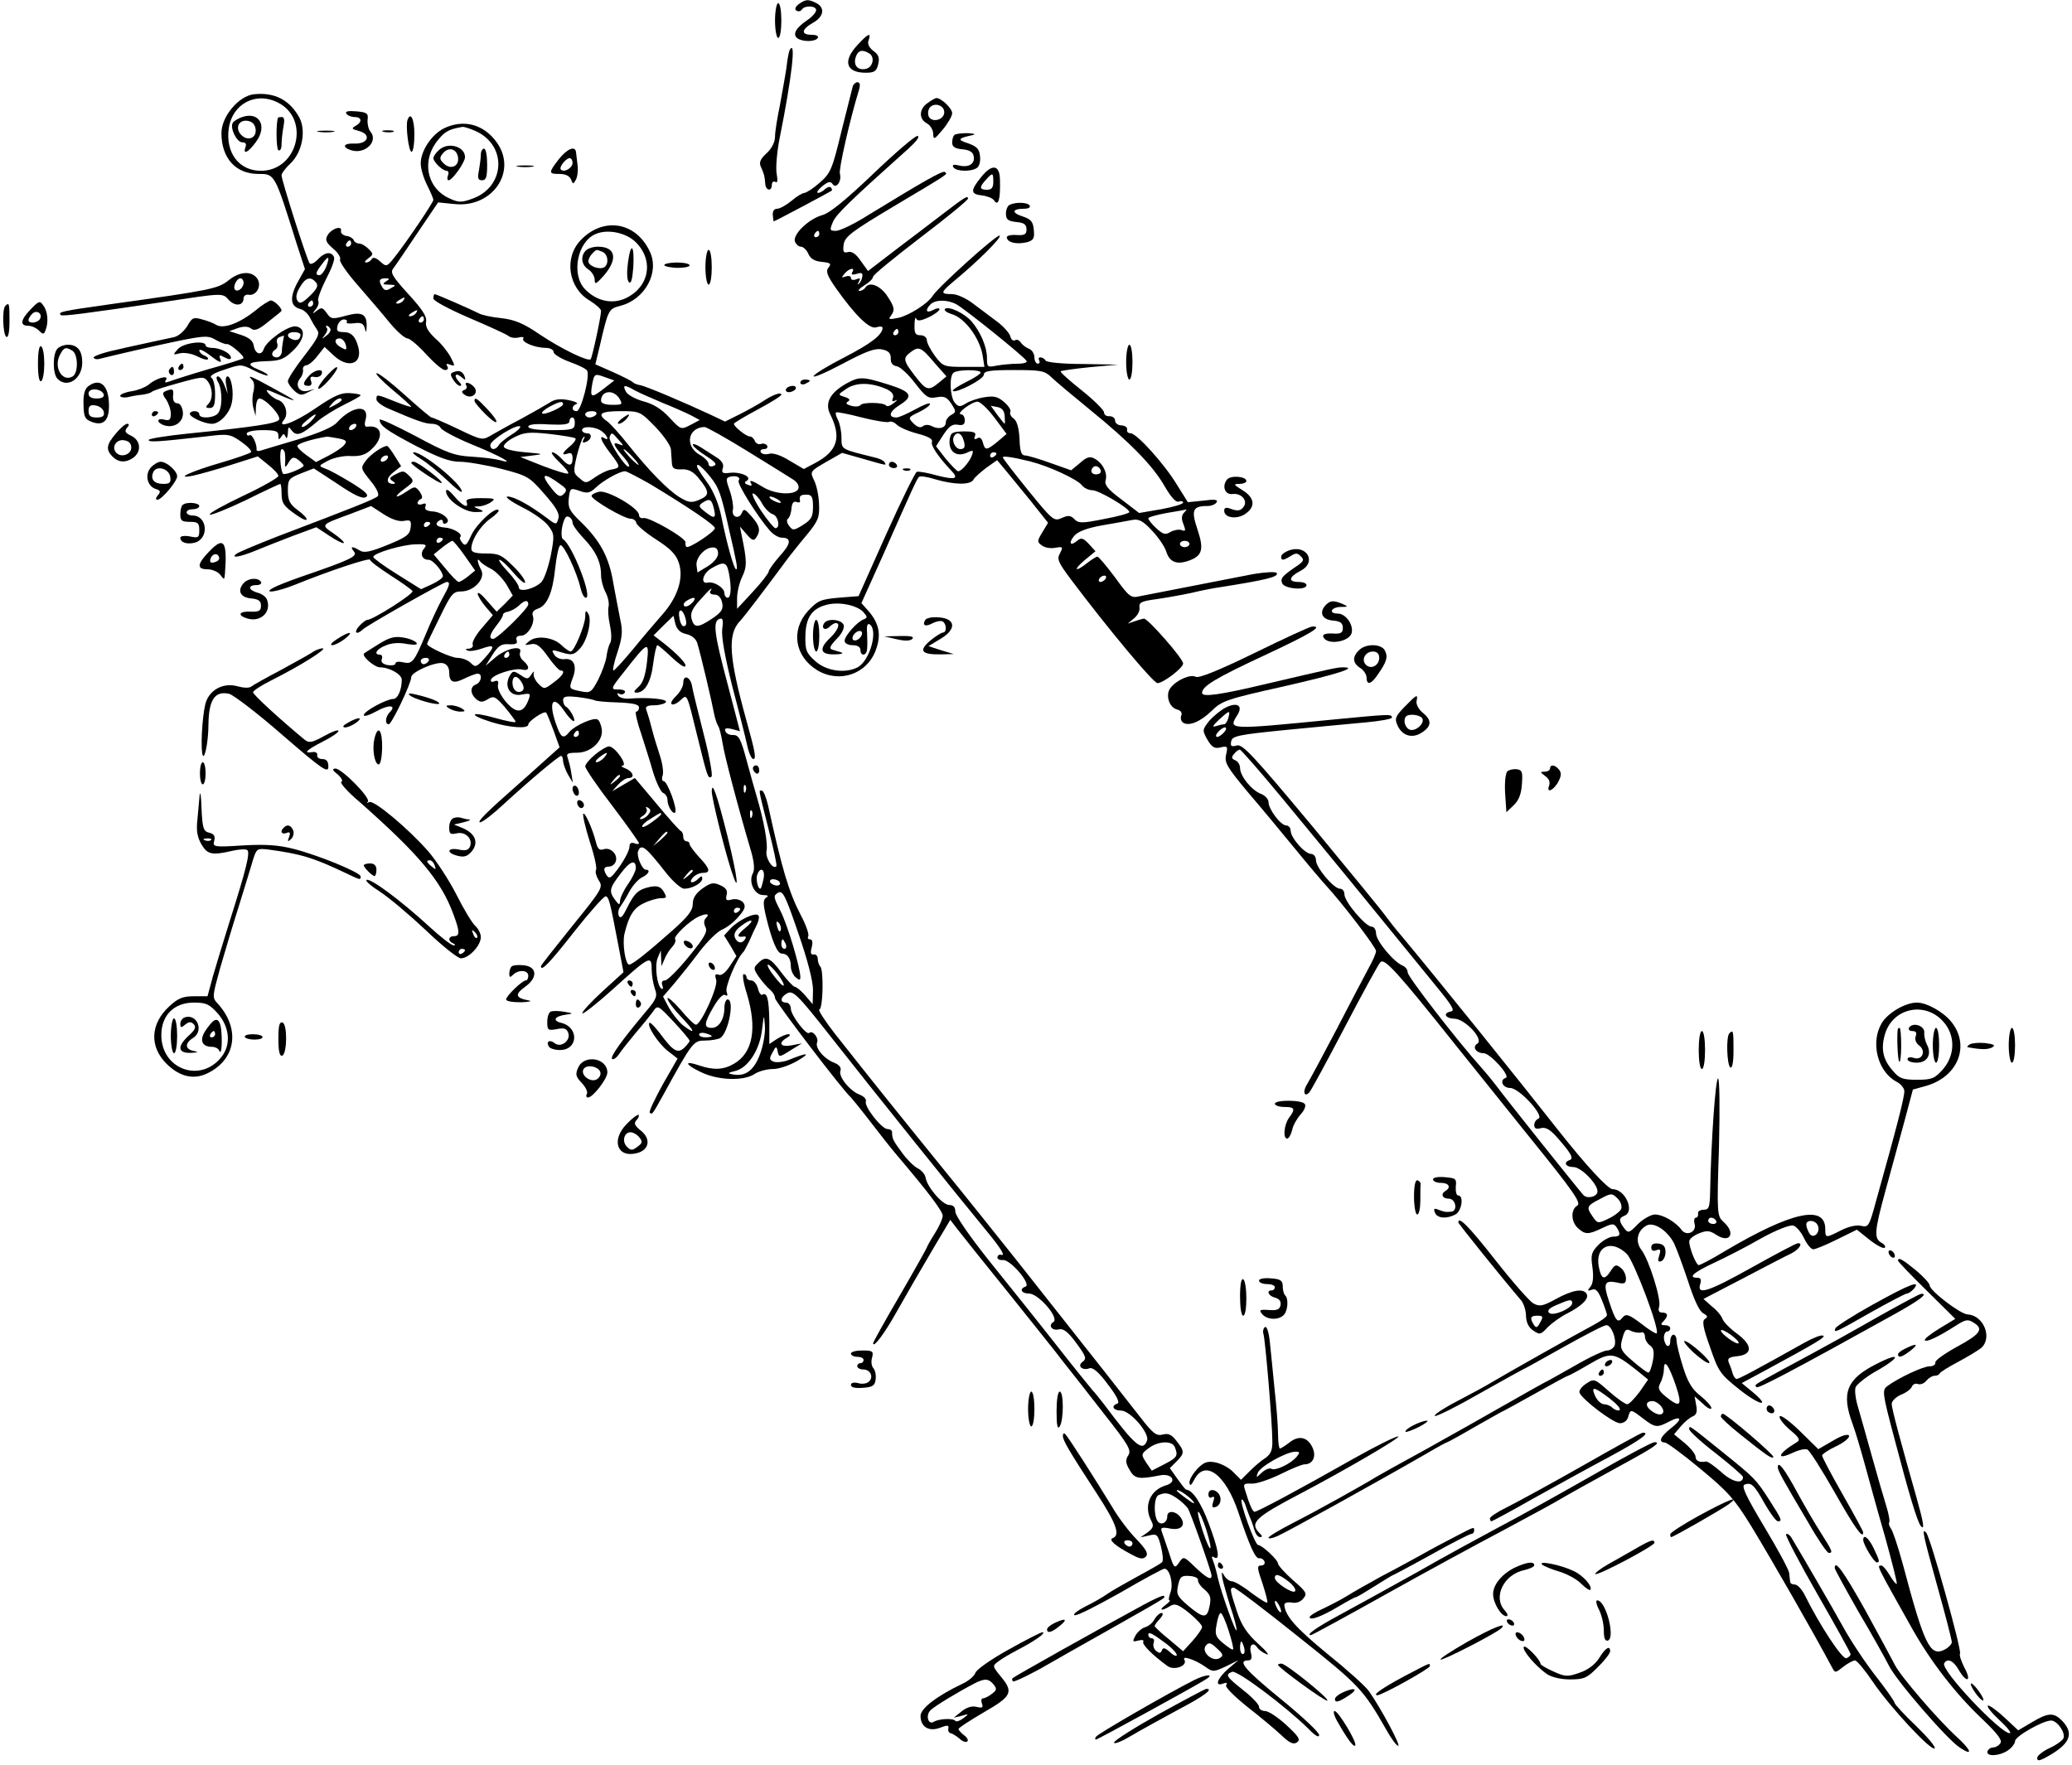 <?xml version="1.0" standalone="no"?>
<!DOCTYPE svg PUBLIC "-//W3C//DTD SVG 20010904//EN"
 "http://www.w3.org/TR/2001/REC-SVG-20010904/DTD/svg10.dtd">
<svg version="1.0" xmlns="http://www.w3.org/2000/svg"
 width="655pt" height="558pt" viewBox="0 0 655 558"
 preserveAspectRatio="xMidYMid meet">
<g transform="translate(0,558) scale(0.1,-0.1)"
fill="#000000" stroke="none">
<path d="M2525 5567 c-11 -9 -14 -16 -7 -21 6 -3 13 -2 17 4 9 14 45 12 45 -2
0 -7 -13 -22 -30 -33 -35 -24 -46 -45 -28 -57 18 -11 56 -10 63 2 4 6 -5 10
-19 10 -35 0 -33 17 4 38 34 19 39 47 11 62 -26 13 -33 13 -56 -3z"/>
<path d="M2450 5515 c0 -30 5 -55 10 -55 6 0 10 25 10 55 0 30 -4 55 -10 55
-5 0 -10 -25 -10 -55z"/>
<path d="M2711 5438 c-48 -51 -37 -88 26 -88 27 0 34 5 39 26 5 21 2 31 -15
43 -14 11 -20 23 -15 34 9 26 -2 21 -35 -15z m37 -27 c19 -12 11 -45 -12 -49
-25 -5 -39 12 -31 37 7 22 21 26 43 12z"/>
<path d="M2497 5423 c-3 -4 -8 -30 -11 -58 -4 -27 -14 -81 -21 -120 -8 -38
-15 -82 -15 -97 0 -17 -10 -37 -26 -52 -20 -18 -25 -29 -19 -43 11 -24 12 -29
14 -53 1 -23 21 -27 21 -4 0 8 5 12 11 9 7 -5 8 4 4 27 -3 18 1 67 9 108 39
194 53 316 33 283z"/>
<path d="M2696 5308 c-2 -7 -18 -71 -36 -143 -29 -120 -34 -132 -68 -162 -20
-18 -42 -32 -49 -33 -6 0 -25 -11 -41 -25 -17 -14 -37 -25 -45 -25 -10 0 -15
-8 -14 -20 1 -11 2 -20 3 -20 3 0 178 93 183 97 2 1 1 6 -2 10 -4 4 -13 1 -19
-5 -7 -7 -17 -12 -22 -12 -6 1 0 10 13 21 19 15 26 17 33 7 11 -17 30 10 23
33 -4 13 30 165 61 267 4 14 2 22 -5 22 -6 0 -13 -6 -15 -12z"/>
<path d="M803 5282 c-48 -5 -103 -70 -103 -123 0 -79 45 -129 117 -129 52 0
51 2 120 -218 l27 -83 -24 -43 c-25 -47 -22 -75 9 -83 10 -2 24 -14 30 -26 6
-12 16 -29 23 -39 10 -14 3 -27 -40 -83 -29 -37 -52 -73 -52 -80 0 -6 9 -20
20 -30 16 -15 24 -16 42 -6 l23 11 -23 -6 c-26 -6 -41 19 -23 40 7 8 10 20 9
27 -2 7 3 13 10 14 7 0 23 13 35 29 l23 29 29 -27 c45 -42 91 -28 78 25 -9 35
-22 49 -48 49 -18 0 -22 4 -18 20 3 11 12 20 20 20 8 0 12 -4 9 -8 -3 -5 8 -6
24 -4 21 3 29 -1 33 -15 4 -16 5 -16 6 2 2 42 -14 51 -65 37 -43 -12 -48 -11
-61 8 -13 18 -17 19 -31 8 -15 -12 -16 -11 -4 4 8 9 11 21 8 27 -3 5 8 35 24
67 17 32 29 63 26 71 -8 19 -30 16 -51 -7 -10 -11 -22 -17 -26 -13 -8 9 -89
263 -89 279 0 6 13 23 29 38 36 35 49 101 28 143 -30 56 -78 82 -144 75z m77
-27 c102 -53 60 -215 -55 -215 -69 0 -112 56 -102 133 11 79 86 119 157 82z
m151 -519 c-6 -14 -15 -26 -21 -26 -14 0 -13 8 8 35 21 29 26 26 13 -9z m-32
-49 c8 -10 4 -20 -20 -43 -24 -23 -32 -26 -39 -14 -6 9 -3 24 8 42 18 31 34
35 51 15z m-9 -67 c0 -5 -5 -10 -11 -10 -5 0 -7 5 -4 10 3 6 8 10 11 10 2 0 4
-4 4 -10z m54 -79 c3 -5 -2 -15 -12 -22 -15 -12 -16 -12 -5 2 7 9 10 19 6 22
-3 4 -4 7 0 7 3 0 8 -4 11 -9z m49 -51 c4 -17 2 -18 -14 -9 -22 11 -25 29 -5
29 7 0 16 -9 19 -20z"/>
<path d="M763 5209 c-11 -4 -24 -12 -27 -17 -10 -16 12 -62 30 -62 10 0 14 -5
10 -15 -9 -26 9 -17 33 16 38 51 10 99 -46 78z m45 -37 c4 -28 -24 -40 -45
-19 -21 21 -9 49 19 45 15 -2 24 -11 26 -26z"/>
<path d="M879 5208 c-7 -17 -6 -99 1 -103 6 -3 10 5 10 18 0 14 3 39 6 56 4
20 3 31 -5 31 -6 0 -11 -1 -12 -2z"/>
<path d="M2932 5254 c-27 -19 -28 -50 -2 -64 11 -6 20 -21 20 -33 1 -20 3 -19
30 13 16 19 30 43 30 52 0 15 -34 48 -50 48 -3 0 -16 -7 -28 -16z m53 -29 c0
-21 -31 -33 -46 -18 -5 5 -7 17 -3 27 9 24 49 17 49 -9z"/>
<path d="M1095 5221 c3 -6 15 -11 26 -11 23 0 25 -16 3 -28 -14 -8 -12 -10 10
-16 40 -10 31 -41 -12 -40 -36 2 -43 -11 -12 -21 44 -14 87 28 61 59 -6 7 -10
24 -9 37 3 21 -2 24 -36 27 -25 2 -36 0 -31 -7z"/>
<path d="M1288 5200 c-6 -20 4 -100 13 -100 5 0 9 25 9 55 0 48 -12 74 -22 45z"/>
<path d="M1403 5174 c-39 -20 -73 -71 -73 -111 0 -16 9 -46 20 -68 11 -22 20
-43 20 -47 0 -8 -87 -137 -124 -183 -23 -29 -25 -29 -44 -12 -13 12 -22 15
-27 8 -3 -6 -11 -11 -18 -11 -6 0 -3 6 7 13 17 13 17 14 1 30 -9 9 -22 17 -30
17 -7 0 -15 5 -17 11 -2 5 -12 12 -23 13 -11 2 -19 9 -17 16 4 18 -29 8 -42
-13 -9 -15 -6 -23 17 -43 16 -13 25 -29 22 -34 -4 -6 22 -43 57 -83 35 -40 81
-94 102 -120 22 -26 46 -47 54 -47 7 0 34 -22 59 -50 25 -27 51 -50 60 -50 8
0 11 5 7 12 -5 8 -2 9 9 5 16 -6 16 -4 2 23 -9 17 -30 44 -49 60 -23 22 -32
37 -29 53 3 16 -12 39 -56 87 -50 55 -58 68 -48 81 7 9 41 59 77 113 l65 96
50 -5 c121 -14 201 102 136 194 -42 59 -106 75 -168 45z m104 -10 c97 -47 89
-175 -13 -212 -36 -13 -44 -13 -76 2 -71 34 -86 122 -32 185 21 26 35 33 77
40 5 0 25 -6 44 -15z m-397 -354 c0 -5 -5 -10 -11 -10 -5 0 -7 5 -4 10 3 6 8
10 11 10 2 0 4 -4 4 -10z m110 -120 c-12 -8 -10 -10 10 -10 23 -1 23 -2 6 -11
-14 -9 -20 -8 -27 2 -13 21 -11 29 9 29 14 0 15 -2 2 -10z m55 -60 c-3 -5 -12
-10 -18 -10 -7 0 -6 4 3 10 19 12 23 12 15 0z m40 -40 c-3 -5 -12 -10 -18 -10
-7 0 -6 4 3 10 19 12 23 12 15 0z m25 -20 c0 -5 -5 -10 -11 -10 -5 0 -7 5 -4
10 3 6 8 10 11 10 2 0 4 -4 4 -10z"/>
<path d="M1386 5104 c-9 -8 -16 -19 -16 -24 0 -12 29 -40 42 -40 5 0 8 -7 4
-15 -3 -8 -2 -15 2 -15 12 0 52 57 52 73 0 35 -56 50 -84 21z m62 -22 c4 -28
-24 -40 -45 -19 -14 13 -14 19 -3 32 18 22 44 15 48 -13z"/>
<path d="M1520 5091 c0 -10 -3 -33 -6 -50 -5 -24 -3 -31 10 -31 13 0 16 11 16
50 0 28 -4 50 -10 50 -5 0 -10 -8 -10 -19z"/>
<path d="M1008 5163 c12 -2 32 -2 45 0 12 2 2 4 -23 4 -25 0 -35 -2 -22 -4z"/>
<path d="M1213 5163 c9 -2 23 -2 30 0 6 3 -1 5 -18 5 -16 0 -22 -2 -12 -5z"/>
<path d="M3017 5153 c-4 -3 -7 -14 -7 -24 0 -13 9 -19 32 -21 23 -2 34 -9 36
-22 5 -24 -16 -37 -47 -29 -17 4 -22 2 -17 -6 8 -13 55 -15 74 -2 8 5 12 21
10 37 -2 23 -10 31 -38 41 -35 11 -32 16 15 26 11 3 4 5 -16 6 -20 0 -39 -2
-42 -6z"/>
<path d="M2760 5030 c-86 -82 -136 -123 -160 -130 -44 -12 -95 -62 -87 -84 4
-9 12 -16 19 -16 7 0 18 -10 23 -22 7 -16 20 -24 43 -26 28 -3 31 -6 21 -18
-9 -11 -5 -24 22 -63 62 -88 108 -133 129 -126 11 4 20 3 20 -2 -1 -22 -36
-49 -121 -93 -51 -26 -95 -53 -97 -59 -2 -7 39 11 92 39 75 40 103 50 125 45
20 -4 27 -12 27 -28 -1 -15 6 -23 19 -25 11 -2 37 -26 58 -54 35 -45 42 -49
68 -44 23 4 32 1 46 -20 16 -25 16 -27 0 -36 -9 -5 -17 -15 -17 -23 0 -18 -21
-24 -43 -13 -11 6 -23 6 -30 0 -8 -6 -18 -2 -30 10 -17 17 -16 19 18 35 19 9
35 21 35 26 0 5 -21 -3 -46 -17 -26 -14 -52 -26 -60 -26 -28 0 -23 19 11 40
43 27 36 41 -33 63 -86 27 -95 27 -137 4 -51 -29 -68 -61 -51 -96 37 -74 24
-117 -47 -155 l-36 -19 -46 27 c-27 17 -53 25 -64 21 -11 -3 -22 -1 -26 5 -3
5 1 10 10 10 9 0 13 5 10 11 -4 6 -13 8 -20 5 -7 -2 -16 2 -19 10 -3 8 -10 14
-16 14 -11 0 -50 31 -50 40 0 3 34 23 75 45 41 22 75 43 75 47 0 10 -29 -1
-60 -22 -14 -9 -46 -27 -72 -40 l-46 -23 -44 21 c-86 40 -206 91 -224 94 -11
2 -21 6 -24 10 -3 3 -30 17 -61 31 l-57 25 14 58 c27 117 28 117 65 127 78 20
125 106 93 172 -44 94 -147 110 -218 36 -54 -56 -40 -152 29 -192 19 -12 35
-26 35 -32 0 -18 -28 -148 -33 -153 -8 -8 -93 33 -160 78 -51 35 -79 47 -122
52 -31 3 -63 10 -73 16 -21 11 -133 60 -138 60 -2 0 -4 -6 -4 -14 0 -7 48 -33
113 -61 61 -26 118 -52 124 -57 7 -6 22 -8 33 -5 11 3 18 1 14 -4 -6 -11 38
-29 72 -29 13 0 24 -6 24 -13 0 -7 23 -21 50 -31 28 -10 53 -22 56 -28 10 -16
-19 -128 -33 -128 -17 0 -17 17 0 23 6 2 -5 8 -26 12 -27 5 -44 3 -61 -9 -13
-8 -53 -31 -88 -50 -35 -18 -77 -42 -93 -51 -30 -18 -31 -18 -108 19 -42 20
-79 36 -83 36 -3 0 -41 32 -83 70 -43 39 -83 70 -90 70 -7 0 15 -23 48 -51 34
-28 61 -53 61 -55 0 -2 -23 5 -50 16 -60 24 -60 24 -60 7 0 -7 17 -20 38 -29
88 -38 116 -48 137 -48 13 0 25 -6 28 -13 3 -7 47 -31 98 -52 91 -37 143 -66
89 -50 -14 4 -54 9 -89 11 -54 3 -79 12 -177 65 -63 33 -114 57 -114 52 1 -19
20 -33 113 -82 73 -38 109 -51 140 -51 23 0 82 -10 130 -22 85 -22 90 -25 138
-80 38 -43 49 -63 44 -78 -6 -20 -7 -20 -36 2 -53 40 -103 68 -124 68 -11 0 9
-15 44 -33 35 -17 73 -44 84 -59 20 -26 20 -32 8 -95 -8 -38 -21 -75 -30 -84
-23 -22 -71 -33 -71 -16 0 7 -16 30 -35 50 -19 20 -31 37 -26 37 5 0 26 -19
45 -42 20 -23 36 -36 36 -29 0 8 -17 31 -39 52 -34 34 -45 39 -85 39 -35 0
-46 4 -46 15 0 28 29 73 60 95 17 12 29 24 26 27 -11 11 -69 -43 -86 -79 -14
-31 -19 -36 -28 -25 -7 8 -10 16 -7 19 9 9 -21 28 -49 30 -27 2 -34 12 -16 23
6 3 10 1 10 -5 0 -6 5 -8 11 -4 17 10 -14 36 -45 37 -18 2 -25 6 -21 16 3 9 0
11 -10 7 -8 -3 -15 -1 -15 3 0 5 5 11 10 13 7 2 5 11 -3 23 -14 18 -16 18 -40
2 -39 -26 -45 -20 -9 7 30 22 32 25 17 40 -19 19 -20 19 -47 5 -17 -9 -18 -13
-7 -20 9 -6 10 -9 2 -9 -23 0 -23 19 1 37 l24 19 -20 32 c-11 18 -22 32 -24
32 -14 0 -52 -26 -67 -46 -18 -24 -17 -25 14 -64 20 -24 29 -44 23 -49 -9 -9
-77 -36 -314 -126 -69 -27 -129 -52 -134 -57 -17 -14 13 -9 62 11 26 11 80 32
119 47 l73 27 41 -27 c22 -15 43 -25 46 -23 2 3 -12 16 -32 30 -41 28 -43 27
50 61 l68 26 40 -26 c25 -16 48 -24 64 -21 21 4 24 1 21 -22 -3 -22 -14 -30
-73 -54 -54 -22 -74 -26 -87 -18 -25 15 -33 14 -19 -3 13 -15 -11 -26 -171
-81 -37 -13 -75 -28 -85 -34 -34 -19 12 -13 69 10 114 46 238 87 238 79 0 -5
29 -26 64 -49 35 -22 67 -45 70 -50 5 -8 -125 -91 -143 -91 -4 0 -16 -9 -26
-20 -18 -20 -8 -29 11 -11 12 13 257 151 266 151 13 0 9 -12 -15 -55 -12 -22
-35 -71 -51 -110 -37 -89 -43 -96 -72 -89 -13 3 -24 2 -24 -4 0 -5 -11 -7 -24
-5 -16 3 -23 10 -19 19 3 8 0 14 -6 14 -21 0 -11 18 18 29 17 8 43 10 66 5 25
-4 36 -3 32 3 -4 6 -22 14 -41 17 -28 5 -44 1 -78 -20 -24 -15 -45 -28 -47
-30 -9 -8 33 -44 50 -44 30 0 69 -22 69 -39 0 -33 -13 -61 -27 -61 -21 0 -93
-39 -93 -51 0 -6 18 0 40 12 39 22 65 20 42 -3 -14 -14 -16 -38 -3 -38 9 0 71
129 71 149 0 16 77 50 101 44 12 -3 19 -14 19 -29 0 -32 14 -37 49 -19 17 8
35 15 41 15 16 0 12 -27 -5 -34 -20 -7 -19 -30 1 -47 13 -10 19 -10 36 0 19
12 24 9 54 -25 18 -22 33 -42 34 -46 0 -4 -29 2 -65 12 -78 22 -88 11 -12 -13
58 -18 117 -22 117 -8 0 11 50 44 56 38 3 -2 13 -28 24 -57 l19 -53 -47 -42
c-26 -23 -64 -58 -85 -76 -100 -88 -131 -119 -119 -119 7 0 41 26 75 58 83 76
173 152 181 152 3 0 6 -8 6 -17 1 -10 8 -29 16 -43 l15 -25 -5 30 c-2 17 -8
38 -11 48 -6 14 -1 17 29 17 45 0 85 39 78 76 -2 13 -8 27 -13 29 -12 8 -71
-19 -88 -38 -21 -26 -28 -21 -45 29 -22 65 -8 87 25 40 13 -20 28 -36 32 -36
9 0 -9 36 -23 45 -6 3 -10 13 -10 21 0 12 9 14 46 10 25 -3 49 -8 53 -10 4 -3
37 -6 74 -7 48 -2 67 -6 67 -16 0 -7 -4 -13 -9 -13 -4 0 2 -30 15 -67 12 -38
30 -94 39 -126 10 -32 24 -61 31 -64 8 -3 14 -13 14 -22 0 -20 17 -47 24 -40
9 8 -24 99 -36 99 -5 0 -7 8 -3 19 3 10 -1 38 -9 62 -8 24 -20 63 -26 87 -6
24 -14 50 -17 58 -4 10 3 14 25 14 17 0 34 5 37 10 6 10 -57 16 -117 11 -14
-1 -30 3 -34 10 -4 7 -3 9 4 5 6 -3 13 -2 17 4 4 6 -5 10 -20 10 -26 0 -26 1
21 60 73 93 77 95 69 25 -5 -42 -13 -65 -27 -77 -15 -13 -16 -18 -6 -18 27 0
46 34 53 93 4 31 10 57 13 57 3 0 23 -17 44 -37 21 -20 40 -34 44 -30 7 6 -23
38 -70 75 l-30 23 31 31 32 31 6 -26 c5 -18 16 -28 35 -32 17 -4 30 -15 34
-28 11 -35 47 -189 53 -222 3 -16 9 -34 13 -40 4 -5 10 -30 14 -54 6 -40 49
-203 91 -345 9 -33 11 -55 5 -67 -15 -27 5 -69 32 -69 16 0 19 -3 10 -8 -10
-7 -10 -19 -1 -58 19 -79 36 -119 50 -119 18 0 29 -15 29 -41 0 -12 7 -27 15
-34 12 -10 15 -10 15 1 -1 33 -41 166 -63 209 -22 43 -23 48 -8 57 15 9 23 -6
64 -126 30 -86 47 -153 47 -181 l-1 -45 -24 28 c-13 15 -28 27 -33 27 -4 0
-23 20 -42 45 -36 49 -50 54 -74 29 -15 -14 -14 -18 3 -43 11 -15 27 -34 36
-41 8 -7 15 -18 15 -26 0 -11 220 -299 240 -314 3 -3 30 -36 60 -75 29 -38 67
-86 84 -106 102 -120 146 -179 146 -193 0 -9 -11 -34 -25 -56 -14 -22 -25 -42
-25 -44 0 -2 -38 -70 -85 -151 -47 -80 -85 -149 -85 -152 0 -17 35 29 72 95
52 92 60 105 122 211 l50 84 23 -30 c13 -17 85 -107 161 -201 75 -94 154 -192
174 -219 21 -26 78 -99 127 -162 78 -99 88 -116 78 -132 -10 -15 -9 -25 4 -47
16 -28 29 -30 95 -17 38 8 57 -20 21 -31 -52 -15 -73 -66 -47 -114 8 -15 5
-22 -12 -35 l-23 -16 27 6 c25 6 28 4 38 -35 6 -24 8 -46 3 -50 -4 -4 -39 -24
-78 -45 -38 -21 -81 -45 -95 -55 -14 -10 -45 -28 -70 -40 -25 -13 -40 -25 -33
-27 7 -3 71 30 144 71 72 42 135 76 140 76 17 0 29 -49 19 -75 -5 -14 -7 -25
-3 -25 4 0 -2 -7 -13 -15 -23 -17 -12 -20 15 -3 15 9 25 6 60 -22 22 -18 41
-38 41 -44 0 -6 -14 -26 -30 -44 l-30 -33 -45 38 c-25 20 -45 39 -45 42 0 2 7
13 17 23 9 10 11 18 5 18 -6 0 -16 -9 -22 -19 -5 -11 -19 -23 -30 -26 -11 -3
-25 -16 -31 -27 -10 -19 -9 -20 10 -15 12 3 18 1 15 -4 -5 -8 30 -43 77 -77
21 -15 64 1 53 20 -9 15 35 0 66 -22 24 -17 26 -17 65 1 l40 20 -33 -28 c-34
-30 -44 -57 -15 -46 10 4 14 2 9 -5 -4 -6 24 -34 66 -68 40 -31 89 -72 108
-90 26 -25 39 -31 50 -23 12 8 6 18 -33 54 -27 25 -57 45 -68 45 -10 0 -19 6
-19 13 0 8 -22 31 -50 53 -54 43 -58 49 -35 58 16 6 170 -110 241 -180 22 -23
34 -29 34 -20 0 9 -54 59 -120 113 -113 92 -140 123 -105 123 11 0 14 7 9 25
-6 25 8 35 21 15 3 -5 16 -15 28 -20 12 -6 1 9 -25 32 -36 33 -53 58 -68 103
-23 70 -23 75 -10 75 6 0 97 -69 203 -154 196 -156 206 -167 281 -298 15 -27
31 -48 36 -48 9 0 -55 119 -92 172 -11 16 -70 69 -131 118 -100 82 -135 121
-137 156 0 6 10 9 23 7 14 -3 29 2 37 13 13 15 10 21 -33 58 -26 23 -47 47
-47 52 0 12 -51 59 -63 59 -10 0 -59 136 -52 143 2 3 7 -4 11 -14 3 -10 10
-28 14 -39 5 -11 12 -30 15 -42 4 -13 11 -23 18 -23 8 0 8 3 -1 12 -33 33 -15
50 128 125 141 74 319 178 310 181 -6 2 -70 -30 -143 -71 -171 -97 -302 -167
-311 -167 -6 0 -16 21 -30 68 -7 20 -4 22 21 21 15 -1 56 13 91 30 34 17 68
31 76 31 26 0 38 25 25 53 -15 33 -43 40 -73 16 -13 -10 -27 -19 -30 -19 -3 0
-6 21 -6 46 0 25 -5 89 -11 142 -5 53 -12 121 -15 150 -3 30 -10 50 -15 46 -5
-3 -8 -13 -5 -22 6 -21 28 -282 28 -337 1 -30 -5 -43 -22 -55 -13 -8 -35 -27
-50 -42 l-27 -27 -24 24 c-13 14 -38 27 -56 31 -26 5 -37 1 -57 -19 -14 -15
-26 -34 -26 -44 1 -13 5 -11 16 10 34 63 98 15 138 -103 37 -111 55 -150 67
-147 6 1 14 -4 16 -10 3 -7 -2 -13 -11 -13 -13 0 -12 -8 5 -57 10 -31 17 -58
15 -60 -2 -3 -25 12 -51 31 -25 20 -53 36 -60 36 -8 0 -19 8 -25 18 -8 14 -9
13 -6 -8 3 -14 14 -54 25 -89 12 -35 21 -69 20 -75 -1 -15 -49 119 -59 164 -4
19 -11 44 -15 54 -6 14 -5 17 3 12 20 -12 14 24 -17 107 -25 67 -51 105 -71
107 -3 0 -15 16 -28 34 l-24 34 21 21 c26 26 26 32 0 65 -15 20 -26 25 -44 20
-20 -5 -31 4 -72 57 -45 58 -122 156 -394 500 -59 74 -161 202 -228 284 -116
143 -217 268 -343 428 -31 40 -53 74 -48 75 12 4 14 125 3 136 -4 4 -8 15 -8
24 0 9 -6 16 -13 14 -9 -1 -11 5 -6 23 4 16 2 25 -6 25 -6 0 -8 4 -5 10 3 5
-7 36 -24 67 -38 74 -59 145 -103 346 -6 26 -15 47 -19 47 -11 0 -14 15 20
-120 16 -63 28 -117 25 -119 -11 -12 -35 26 -31 48 5 23 -8 95 -32 176 -5 17
-19 66 -31 111 -18 68 -25 80 -42 80 -12 -1 -23 5 -25 12 -4 9 2 11 20 7 l26
-7 -39 149 c-43 161 -47 198 -26 206 11 4 13 -3 9 -32 -3 -24 8 -86 32 -182
21 -79 42 -163 47 -186 5 -24 14 -43 19 -43 10 0 7 20 -21 120 -56 202 -61
274 -21 316 15 16 78 99 155 203 11 14 37 47 59 73 34 42 38 53 36 95 -1 27
-8 60 -16 75 -13 27 -12 28 38 57 l51 29 67 -19 c77 -22 74 -22 67 -10 -3 5
-18 12 -33 15 -105 26 -103 24 -103 62 0 19 -5 44 -11 56 -6 11 -9 22 -6 24 2
2 39 -5 81 -16 43 -11 82 -17 87 -14 5 3 16 -1 24 -9 8 -8 37 -21 65 -28 34
-9 49 -17 46 -26 -5 -11 21 -49 61 -91 25 -26 13 -30 -43 -16 -31 9 -60 14
-66 12 -5 -2 -49 -91 -97 -198 l-87 -195 -63 -5 c-57 -5 -66 -9 -97 -42 -55
-61 -42 -143 29 -187 71 -43 159 -12 186 65 17 47 10 82 -22 120 l-24 27 68
151 c96 217 107 241 114 248 4 4 28 0 53 -8 59 -17 109 -18 119 -1 4 8 23 24
41 38 l34 24 26 -31 c15 -18 51 -62 81 -99 l54 -68 -18 -30 c-17 -28 -17 -31
-1 -42 9 -7 28 -10 42 -7 24 4 25 3 15 -17 -11 -19 -6 -29 35 -84 119 -158
260 -327 273 -327 18 0 81 48 81 62 0 16 -112 143 -124 142 -6 -1 -20 -5 -31
-9 l-20 -7 20 17 c11 9 19 24 17 34 -2 16 6 20 50 26 29 4 80 13 113 20 33 8
74 16 90 18 146 23 188 33 181 45 -3 5 -36 3 -73 -3 -67 -13 -298 -58 -359
-70 -29 -7 -34 -3 -79 59 -27 36 -52 66 -56 66 -3 0 -18 -9 -32 -20 -39 -31
-46 -23 -8 9 l34 28 -21 23 c-18 19 -24 21 -37 10 -23 -19 -28 -6 -8 17 12 13
42 24 88 32 39 7 81 14 95 17 20 4 34 -4 61 -33 20 -21 41 -51 46 -68 11 -34
35 -42 76 -26 38 15 43 36 22 98 -20 60 -15 73 32 73 12 0 25 5 29 12 5 8 -6
10 -42 5 l-49 -5 -35 56 c-40 66 -127 162 -146 162 -8 0 -13 5 -11 12 1 7 -7
12 -18 13 -11 0 -20 7 -20 15 0 8 -8 14 -18 14 -9 -1 -17 4 -17 12 0 7 -32 39
-71 70 -39 31 -69 58 -66 60 2 2 44 8 93 13 l89 8 -112 2 c-62 0 -115 5 -118
11 -3 6 -11 10 -16 10 -6 0 -7 -4 -4 -10 3 -5 1 -10 -4 -10 -6 0 -11 9 -11 20
0 11 -8 24 -17 27 -10 4 -22 13 -26 20 -5 7 -13 11 -18 7 -6 -3 -13 2 -15 12
-3 11 -22 32 -42 47 -20 15 -55 41 -76 57 -22 17 -51 30 -67 30 -37 0 -36 5 3
38 80 66 156 142 148 147 -8 5 -194 -162 -212 -191 -15 -24 -75 -62 -108 -69
-29 -6 -33 -5 -24 6 14 19 12 29 -14 67 -23 31 -55 42 -67 22 -3 -5 -12 -10
-18 -10 -7 0 0 8 16 18 15 9 27 21 27 27 0 6 68 61 150 124 83 63 150 118 150
123 0 11 -10 5 -84 -52 -33 -25 -98 -75 -146 -111 l-86 -66 -23 32 c-15 22
-28 31 -40 28 -15 -4 -17 1 -14 24 4 25 25 41 161 122 181 108 167 99 159 107
-6 6 -67 -29 -242 -136 -44 -28 -90 -50 -102 -50 -20 0 -21 2 -10 28 10 24 51
64 241 234 24 22 35 37 26 38 -8 0 -71 -54 -140 -120z m-749 -217 c57 -58 41
-141 -33 -176 -43 -20 -93 -9 -129 29 -44 46 -24 150 34 174 38 17 98 4 128
-27z m579 27 c0 -5 -5 -10 -11 -10 -5 0 -7 5 -4 10 3 6 8 10 11 10 2 0 4 -4 4
-10z m104 -121 c-4 -7 0 -9 14 -5 15 5 20 3 18 -8 -1 -9 -6 -19 -11 -23 -4 -5
-5 -2 0 6 6 11 4 13 -8 8 -10 -4 -17 -2 -17 4 0 6 -7 8 -16 5 -14 -5 -15 -4
-4 9 14 17 35 21 24 4z m329 -101 c25 -13 214 -165 222 -179 4 -5 -9 -9 -28
-9 -19 0 -49 -3 -66 -6 -30 -6 -31 -5 -31 25 0 34 -21 83 -49 115 -22 25 -69
48 -83 40 -6 -4 3 -12 23 -18 40 -13 85 -74 95 -128 l6 -38 -65 0 c-62 0 -66
1 -91 34 -14 19 -26 42 -26 50 0 9 -9 16 -20 16 -16 0 -20 6 -19 33 0 17 3 27
5 20 4 -9 14 -8 40 4 19 9 34 21 34 25 0 5 -9 4 -20 -2 -22 -12 -27 -1 -8 18
15 15 53 15 81 0z m-183 -88 c0 -5 -5 -10 -11 -10 -5 0 -7 5 -4 10 3 6 8 10
11 10 2 0 4 -4 4 -10z m113 -96 l39 -44 -24 -20 c-33 -27 -40 -25 -76 22 -37
48 -38 56 -14 74 26 20 34 17 75 -32z m147 -32 c0 -4 -21 -18 -46 -30 -26 -13
-44 -25 -42 -28 10 -9 98 37 98 51 0 12 19 15 95 15 84 0 97 -2 118 -22 13
-13 68 -59 122 -103 129 -105 200 -178 237 -243 20 -34 35 -51 44 -48 8 3 14
1 14 -3 0 -5 -31 -14 -69 -21 l-70 -12 -56 43 c-42 31 -54 46 -50 60 7 23 -9
55 -35 69 -15 8 -25 5 -46 -14 l-28 -23 -65 23 c-36 13 -73 24 -81 24 -11 0
-16 13 -17 52 -2 35 -8 57 -19 65 -9 6 -13 16 -10 21 3 5 -6 19 -20 31 -20 17
-32 20 -62 15 -20 -3 -47 -12 -59 -20 -18 -11 -23 -11 -35 3 -15 19 -18 85 -3
95 14 10 85 10 85 0z m-1189 -49 c-43 -34 -47 -32 -38 17 6 28 8 29 38 18 l31
-11 -31 -24z m893 -4 c16 -8 22 -17 19 -27 -5 -11 -2 -13 8 -8 8 4 5 0 -5 -8
-11 -9 -22 -13 -25 -8 -8 10 -75 11 -81 1 -3 -4 -16 -6 -29 -2 -15 4 -19 8
-11 13 9 5 6 10 -10 15 -22 7 -22 7 6 26 31 21 79 20 128 -2z m-796 -4 c15 -8
54 -25 87 -39 33 -13 73 -31 89 -39 l28 -15 -30 -16 c-29 -15 -30 -15 -66 24
-25 27 -51 43 -82 51 -25 7 -49 20 -55 30 -12 23 -6 24 29 4z m-50 -25 c11
-19 10 -20 -23 -20 -22 0 -35 5 -35 13 0 32 39 37 58 7z m-178 -18 c0 -9 -60
-36 -66 -29 -3 3 7 12 23 21 32 17 43 19 43 8z m1364 -43 l38 -51 -28 -24
c-36 -29 -40 -29 -47 -3 -4 14 -10 18 -18 13 -8 -5 -11 -2 -7 7 5 12 -3 15
-36 15 -36 -1 -41 -4 -44 -27 -4 -36 21 -55 53 -41 21 10 23 9 18 -6 -7 -21
-33 -52 -44 -52 -4 0 -21 18 -39 39 l-31 40 23 36 c18 27 28 35 46 32 16 -3
22 1 22 14 0 11 -6 19 -12 19 -18 1 34 40 52 40 9 0 33 -23 54 -51z m32 5 c1
-13 1 -24 0 -24 -1 0 -12 13 -23 28 l-21 29 21 -4 c15 -3 22 -12 23 -29z
m-1291 6 c-3 -5 -13 -10 -21 -10 -8 0 -14 5 -14 10 0 6 9 10 21 10 11 0 17 -4
14 -10z m187 -40 c26 -27 49 -60 49 -72 1 -13 2 -32 3 -43 1 -16 8 -20 31 -19
21 1 36 -7 52 -26 37 -45 37 -56 4 -70 -26 -11 -34 -9 -63 8 -38 24 -95 82
-163 167 -26 33 -56 66 -66 73 -33 23 -21 32 43 32 61 0 62 -1 110 -50z m-255
10 c-1 -18 -8 -20 -74 -20 -46 0 -73 4 -73 11 0 7 23 10 65 7 47 -2 65 0 65
10 0 6 4 12 9 12 6 0 9 -9 8 -20z m-198 -33 c-19 -12 -38 -27 -42 -34 -10 -17
-27 -17 -27 0 0 15 81 66 94 59 4 -2 -7 -14 -25 -25z m284 9 c18 -14 24 -32 7
-21 -18 11 -10 -10 20 -49 33 -43 33 -45 1 -51 -12 -2 -34 -13 -50 -24 -28
-20 -30 -20 -49 -3 -20 16 -20 21 -9 69 7 28 16 55 21 60 5 5 6 2 1 -6 -5 -9
-3 -12 5 -9 20 6 24 28 6 28 -9 0 -16 5 -16 10 0 14 42 12 63 -4z m459 -62
c68 -42 133 -82 145 -90 13 -8 20 -20 17 -29 -9 -22 -73 -19 -112 5 -36 22
-46 25 -37 10 3 -6 -1 -7 -10 -3 -12 4 -13 8 -4 13 18 12 -20 29 -54 25 -23
-3 -27 0 -22 15 4 12 -3 23 -20 34 -14 9 -36 23 -50 32 -14 9 -25 12 -25 8 0
-5 19 -21 41 -35 31 -20 37 -28 25 -32 -9 -4 -16 -1 -16 6 0 7 -13 21 -30 30
-46 28 -35 85 17 87 6 0 67 -34 135 -76z m-543 40 c3 -3 -4 -14 -16 -24 -26
-21 -30 -32 -8 -24 10 4 15 0 15 -15 0 -26 -12 -27 -35 -1 -10 11 -23 20 -29
20 -6 0 4 -14 22 -31 18 -17 31 -33 28 -36 -3 -3 -38 8 -78 23 l-73 29 40 5
c35 4 33 5 -24 10 -37 3 -66 10 -68 17 -3 6 12 20 32 30 31 16 47 18 112 11
42 -5 79 -11 82 -14z m136 -4 c18 -20 18 -21 0 -14 -21 9 -15 -6 18 -43 11
-13 18 -25 15 -28 -8 -8 -65 79 -61 93 6 16 7 16 28 -8z m1089 4 c9 -24 7 -34
-8 -34 -16 0 -29 27 -20 41 8 14 21 11 28 -7z m-1044 -59 c13 -14 21 -25 18
-25 -2 0 -15 11 -28 25 -13 14 -21 25 -18 25 2 0 15 -11 28 -25z m1150 11 c0
-3 -4 -8 -10 -11 -5 -3 -10 -1 -10 4 0 6 5 11 10 11 6 0 10 -2 10 -4z m-1925
-16 c-3 -5 -11 -10 -16 -10 -6 0 -7 5 -4 10 3 6 11 10 16 10 6 0 7 -4 4 -10z
m2032 -9 c59 -15 145 -55 162 -74 7 -10 23 -17 34 -17 21 0 117 -57 117 -69 0
-4 -36 -14 -80 -22 -70 -14 -81 -14 -94 0 -12 12 -20 12 -40 3 -24 -11 -29 -7
-106 88 -44 54 -80 101 -80 104 0 5 31 1 87 -13z m-1013 -47 c29 -36 35 -53
62 -174 23 -99 27 -120 21 -120 -7 0 -30 84 -47 168 -7 36 -25 79 -40 100 -37
52 -42 62 -33 62 4 0 21 -16 37 -36z m1236 15 c0 -5 -7 -9 -15 -9 -15 0 -20
12 -9 23 8 8 24 -1 24 -14z m-1424 -40 c119 -72 204 -129 204 -139 0 -11 -83
-66 -90 -59 -3 2 -4 9 -3 14 3 13 -115 81 -133 77 -8 -2 -14 3 -14 10 -1 22
-101 80 -127 73 -13 -3 -23 -9 -23 -13 0 -12 103 -72 123 -72 9 0 17 -6 18
-12 0 -7 28 -31 62 -53 47 -30 65 -49 73 -75 16 -48 -4 -109 -53 -164 -21 -24
-63 -73 -93 -110 -30 -36 -57 -66 -61 -66 -3 0 2 26 13 58 15 46 17 66 9 102
-5 25 -15 77 -22 115 -13 82 -41 134 -101 193 -38 36 -43 47 -40 76 4 33 5 34
34 24 24 -9 33 -7 51 10 24 23 76 52 93 52 5 0 41 -19 80 -41z m-281 -3 c17
-12 18 -17 7 -28 -11 -11 -18 -8 -38 17 -39 49 -26 54 31 11z m560 14 c-6 -9
61 -115 98 -157 11 -13 28 -23 38 -23 32 0 30 -19 -6 -58 -19 -22 -35 -44 -35
-49 0 -5 -22 -34 -50 -64 l-50 -54 0 33 c0 19 7 49 16 68 16 32 15 52 -1 129
l-6 30 21 -24 c18 -21 23 -22 31 -10 14 22 11 36 -15 66 -21 24 -25 26 -31 11
-9 -22 -34 -12 -28 11 2 9 -2 36 -10 59 -13 37 -13 41 2 45 20 4 33 -2 26 -13z
m73 -70 c9 -17 25 -33 35 -36 17 -5 25 -44 8 -44 -4 0 -25 25 -45 55 -20 30
-31 55 -26 55 6 0 19 -14 28 -30z m162 -12 c0 -32 -5 -41 -32 -58 -29 -18 -32
-18 -44 -2 -7 9 -8 19 -3 22 5 4 10 18 11 32 1 17 7 24 15 21 8 -3 13 -2 12 3
-3 16 1 20 21 20 16 0 20 -7 20 -38z m-110 22 c8 -5 11 -10 5 -10 -5 0 -17 5
-25 10 -8 5 -10 10 -5 10 6 0 17 -5 25 -10z m-204 -25 c9 -35 3 -37 -26 -14
-21 16 -23 20 -10 29 23 15 29 12 36 -15z m1487 -16 c-8 -8 -9 -20 -2 -36 8
-21 7 -24 -6 -19 -9 3 -24 0 -35 -6 -16 -10 -23 -8 -45 12 -14 13 -25 27 -25
31 0 4 26 11 58 17 31 5 59 10 62 11 2 0 -1 -4 -7 -10z m-1933 -32 c0 -7 16
-29 35 -49 38 -40 55 -75 55 -116 0 -15 6 -39 14 -54 8 -15 12 -35 10 -45 -3
-10 -1 -37 4 -59 5 -24 6 -48 1 -57 -5 -8 -10 -28 -12 -44 -2 -15 -14 -48 -26
-72 -21 -40 -25 -43 -54 -37 -39 8 -39 8 -27 41 15 38 5 64 -24 61 -13 -2 -28
4 -34 14 -10 16 -8 17 24 7 30 -9 38 -8 55 10 25 24 41 91 29 112 -8 13 -10
11 -10 -9 -1 -28 -35 -110 -46 -110 -4 0 -18 9 -30 21 -27 25 -79 31 -102 11
-15 -12 -15 -13 6 -9 17 4 29 -4 54 -39 17 -24 35 -44 40 -44 17 0 7 -17 -22
-38 -29 -22 -30 -22 -48 -4 -10 10 -17 25 -15 33 3 8 0 7 -7 -3 -10 -16 -13
-17 -35 -2 -22 14 -24 14 -35 -5 -17 -34 4 -65 40 -57 27 5 28 3 21 -16 -16
-43 -38 -46 -71 -8 -17 20 -28 43 -26 53 3 13 0 17 -11 13 -8 -4 -13 -1 -11 5
5 16 75 38 98 32 24 -6 26 9 5 27 -9 7 -14 19 -11 27 9 24 -41 14 -76 -14
l-33 -28 22 35 c18 28 28 35 52 33 22 -1 28 2 24 13 -3 9 2 14 14 14 22 0 46
41 37 64 -3 9 3 17 15 21 30 9 48 50 56 128 4 37 11 70 16 73 10 6 53 -86 64
-135 4 -17 11 -31 17 -31 22 0 -43 167 -72 185 -9 5 -5 47 7 68 6 10 23 -1 23
-16z m-450 -1 c0 -3 -4 -8 -10 -11 -5 -3 -10 -1 -10 4 0 6 5 11 10 11 6 0 10
-2 10 -4z m40 -50 c0 -3 -4 -8 -10 -11 -5 -3 -10 -1 -10 4 0 6 5 11 10 11 6 0
10 -2 10 -4z m69 -53 l33 -47 -22 -18 c-12 -10 -26 -18 -30 -18 -4 0 -24 20
-43 44 l-36 43 27 22 c14 11 29 21 32 21 3 0 21 -21 39 -47z m2291 37 c0 -5
-7 -10 -15 -10 -8 0 -15 5 -15 10 0 6 7 10 15 10 8 0 15 -4 15 -10z m-2420
-15 c-13 -16 -6 -35 15 -35 14 0 45 -37 45 -52 0 -5 -15 -16 -34 -25 l-35 -16
-75 47 c-42 26 -76 51 -76 55 0 12 91 39 134 40 33 1 37 -1 26 -14z m930 -15
c0 -12 -13 -28 -32 -40 l-33 -20 -3 21 c-4 24 25 58 51 58 11 1 17 -6 17 -19z
m-717 -49 c15 -8 36 -30 48 -49 l20 -35 -25 -26 -26 -25 -30 34 c-16 19 -29
30 -30 23 0 -6 11 -24 24 -40 l24 -28 -34 -40 c-19 -21 -32 -45 -30 -52 3 -7
-2 -13 -12 -14 -11 0 -12 -2 -4 -6 7 -3 27 0 44 6 42 15 45 9 11 -29 -27 -30
-30 -31 -45 -16 -9 9 -28 16 -42 16 -20 0 -96 35 -96 44 0 2 18 40 40 84 36
74 42 82 68 82 40 0 78 41 63 68 -12 23 -15 42 -3 27 4 -6 19 -16 35 -24z
m751 -12 c9 -46 7 -79 -4 -79 -5 0 -10 7 -10 15 0 16 -32 37 -52 33 -24 -6
-18 27 9 44 41 24 50 22 57 -13z m1191 -19 c-3 -5 -11 -10 -16 -10 -6 0 -7 5
-4 10 3 6 11 10 16 10 6 0 7 -4 4 -10z m-1250 -40 c-3 -5 3 -10 13 -10 13 0
21 -9 25 -26 4 -20 -2 -30 -32 -50 -45 -30 -57 -30 -65 0 -4 17 2 32 27 59 32
36 43 45 32 27z m-58 -37 c-9 -9 -20 -13 -24 -9 -4 4 -1 11 7 16 25 16 35 11
17 -7z m-517 -4 c0 -13 -98 -109 -111 -109 -15 0 -11 15 11 43 12 15 21 30 20
34 0 3 7 8 16 9 9 2 24 10 33 18 18 18 31 21 31 5z m1059 -24 c13 -15 14 -18
2 -23 -21 -7 -61 -53 -61 -68 0 -8 11 -14 25 -14 16 0 25 -6 25 -15 0 -21 20
-19 21 3 1 9 1 32 0 51 -2 22 1 31 8 27 28 -18 1 -115 -38 -136 -39 -20 -98
-12 -133 19 -29 26 -33 35 -32 80 1 58 20 87 68 99 38 10 94 -1 115 -23z
m-565 -11 c8 -22 7 -34 -3 -34 -5 0 -11 11 -13 25 -6 28 6 34 16 9z m555 -70
c-6 -7 -15 -11 -21 -8 -5 3 -4 12 3 20 6 7 15 11 21 8 5 -3 4 -12 -3 -20z
m-1109 -54 c0 -5 -5 -10 -11 -10 -5 0 -7 5 -4 10 3 6 8 10 11 10 2 0 4 -4 4
-10z m-255 -20 c-3 -5 -10 -10 -16 -10 -5 0 -9 5 -9 10 0 6 7 10 16 10 8 0 12
-4 9 -10z m295 -69 c7 -13 7 -22 0 -26 -15 -9 -30 4 -30 26 0 25 16 25 30 0z
m180 -161 c0 -5 -5 -10 -11 -10 -5 0 -7 5 -4 10 3 6 8 10 11 10 2 0 4 -4 4
-10z m527 -182 c-3 -8 -6 -5 -6 6 -1 11 2 17 5 13 3 -3 4 -12 1 -19z m20 -80
c-3 -8 -6 -5 -6 6 -1 11 2 17 5 13 3 -3 4 -12 1 -19z m37 -195 c-3 -15 -7 -29
-9 -32 -8 -7 -17 29 -11 44 10 26 25 16 20 -12z m51 -13 c3 -5 -1 -10 -9 -10
-8 0 -18 5 -21 10 -3 6 1 10 9 10 8 0 18 -4 21 -10z m3 -151 c-3 -8 -7 -3 -11
10 -4 17 -3 21 5 13 5 -5 8 -16 6 -23z m16 -44 c3 -8 1 -15 -4 -15 -6 0 -10 7
-10 15 0 8 2 15 4 15 2 0 6 -7 10 -15z m-25 -96 c13 -17 21 -33 18 -35 -2 -3
-16 11 -31 31 -15 19 -23 35 -18 35 4 0 18 -14 31 -31z m161 -189 c131 -167
416 -522 493 -615 53 -64 68 -89 50 -82 -5 1 -9 -3 -10 -8 -1 -6 7 -10 18 -9
24 1 90 -77 71 -84 -21 -7 -13 -22 11 -22 30 0 97 -78 77 -90 -18 -11 -4 -29
18 -23 14 3 29 -9 54 -43 31 -42 34 -50 20 -60 -18 -13 0 -29 23 -20 10 3 30
-14 57 -51 28 -36 39 -58 30 -61 -21 -7 -13 -22 12 -22 29 0 91 -72 82 -95
-14 -37 -38 -16 -136 115 -14 18 -30 38 -36 44 -5 6 -55 67 -109 136 -54 69
-150 189 -212 266 -65 81 -113 150 -113 163 0 14 -6 21 -19 21 -22 0 -71 58
-75 87 -2 10 -13 23 -25 29 -12 6 -35 29 -50 50 -28 38 -31 44 -31 64 0 6 -6
10 -14 10 -19 0 -74 71 -69 87 3 7 -6 17 -20 22 -31 12 -68 58 -60 76 3 9 -4
18 -18 24 -33 12 -63 47 -56 65 6 15 -15 40 -25 30 -9 -8 -58 56 -58 77 0 10
-7 19 -15 19 -20 0 -19 17 3 29 18 11 33 -3 132 -129z m1094 -1306 c11 -27 7
-33 -34 -54 l-39 -20 -18 26 c-16 25 -16 27 8 45 30 23 75 25 83 3z m385 -30
c-18 -22 -68 -46 -80 -38 -6 3 -19 -2 -30 -12 -18 -17 -19 -17 -13 -1 7 20 89
66 118 67 16 0 16 -2 5 -16z m-328 -140 c9 -11 2 -9 -18 6 -18 13 -33 25 -33
27 0 8 38 -17 51 -33z m-51 9 c14 -9 29 -24 35 -32 10 -17 75 -201 75 -213 0
-16 -16 -7 -52 27 -36 35 -37 35 -51 14 -14 -20 -16 -18 -32 33 -10 29 -20 59
-23 67 -4 11 2 13 27 8 36 -7 52 12 31 38 -16 19 -40 19 -40 1 0 -21 -21 -31
-31 -15 -13 21 -11 77 4 82 21 9 32 7 57 -10z m93 -99 c24 -77 14 -80 -11 -5
-11 34 -18 61 -14 61 4 0 15 -26 25 -56z m-26 -160 c-1 -6 8 -20 21 -30 18
-16 21 -25 16 -51 -8 -41 -19 -41 -68 0 -34 29 -38 36 -32 64 6 28 11 32 37
30 16 -1 28 -7 26 -13z m287 -5 c14 -11 24 -25 20 -30 -6 -10 -64 27 -64 42 0
15 15 11 44 -12z m-24 -94 c0 -5 -5 -3 -10 5 -5 8 -10 20 -10 25 0 6 5 3 10
-5 5 -8 10 -19 10 -25z m-166 -61 c10 -31 16 -57 14 -59 -2 -3 -16 7 -32 20
-24 20 -26 28 -20 59 3 20 9 36 13 36 4 0 15 -25 25 -56z m-196 -42 c17 -13
32 -29 32 -35 0 -5 -10 -2 -21 9 -16 14 -23 16 -26 6 -4 -10 -8 -10 -18 -2 -8
6 -11 18 -8 26 3 8 0 14 -6 14 -6 0 -11 5 -11 11 0 11 11 6 58 -29z m167 -45
c-23 -13 -59 21 -43 40 9 11 15 10 35 -9 21 -19 21 -23 8 -31z m78 33 c3 -11
1 -20 -4 -20 -5 0 -9 9 -9 20 0 11 2 20 4 20 2 0 6 -9 9 -20z"/>
<path d="M1852 4788 c-18 -18 -14 -46 8 -60 11 -7 20 -22 20 -33 0 -16 5 -13
30 15 44 52 36 90 -20 90 -14 0 -31 -5 -38 -12z m52 -4 c18 -7 22 -39 6 -49
-15 -9 -50 4 -50 19 0 6 5 17 12 24 14 14 12 14 32 6z"/>
<path d="M1985 4749 c-4 -31 -3 -55 3 -61 7 -7 11 9 14 47 4 72 -8 82 -17 14z"/>
<path d="M1964 4255 c-10 -8 -14 -15 -8 -15 6 0 17 7 24 15 16 19 9 19 -16 0z"/>
<path d="M2570 3570 c0 -27 5 -50 10 -50 6 0 10 23 10 50 0 28 -4 50 -10 50
-5 0 -10 -22 -10 -50z"/>
<path d="M2605 3609 c-10 -16 4 -24 17 -11 7 7 16 12 20 12 16 0 7 -23 -17
-46 -37 -35 -33 -54 13 -53 20 0 30 3 22 6 -8 2 -21 7 -29 9 -11 3 -7 12 14
34 17 17 25 35 22 44 -7 18 -52 22 -62 5z"/>
<path d="M1766 5076 c-33 -43 -32 -46 3 -46 18 0 31 -6 36 -17 6 -16 7 -16 15
-2 5 8 8 29 6 45 -2 16 -4 35 -5 42 -2 23 -28 12 -55 -22z m44 -11 c0 -16 -27
-32 -37 -21 -7 7 16 36 28 36 5 0 9 -7 9 -15z"/>
<path d="M1638 5053 c12 -2 32 -2 45 0 12 2 2 4 -23 4 -25 0 -35 -2 -22 -4z"/>
<path d="M3100 5018 c-33 -41 -32 -52 5 -56 16 -2 33 -9 37 -15 14 -22 21 3
19 66 -1 47 -26 50 -61 5z m40 -13 c0 -18 -5 -25 -20 -25 -24 0 -25 8 -3 32
21 23 23 23 23 -7z"/>
<path d="M3193 4933 c-7 -2 -13 -15 -13 -28 0 -19 6 -24 33 -27 24 -2 32 -8
32 -23 0 -16 -6 -20 -33 -18 -21 1 -32 -3 -29 -10 5 -15 32 -20 63 -13 21 6
25 12 22 39 -2 26 -9 34 -36 43 -35 11 -33 24 5 24 14 0 21 4 18 10 -6 10 -41
12 -62 3z"/>
<path d="M2230 4735 c0 -30 5 -55 10 -55 6 0 10 25 10 55 0 30 -4 55 -10 55
-5 0 -10 -25 -10 -55z"/>
<path d="M2100 4742 c0 -4 18 -8 40 -9 22 0 40 3 40 8 0 5 -18 9 -40 9 -22 0
-40 -4 -40 -8z"/>
<path d="M723 4694 c-34 -27 -53 -31 -368 -75 -163 -23 -172 -25 -163 -35 5
-5 80 5 323 41 192 29 188 29 208 7 20 -22 47 -19 47 5 0 7 7 13 16 11 24 -4
42 27 28 50 -17 26 -55 25 -91 -4z m47 -8 c0 -16 -18 -31 -27 -22 -8 8 5 36
17 36 5 0 10 -6 10 -14z"/>
<path d="M97 4602 c-32 -33 -35 -52 -8 -52 11 0 26 -7 34 -15 13 -13 16 -13
21 1 10 25 7 59 -7 78 -11 16 -14 15 -40 -12z m29 -31 c-8 -13 -36 -15 -36 -3
0 4 5 13 12 20 14 14 34 0 24 -17z"/>
<path d="M806 4597 c-49 -39 -98 -57 -121 -45 -9 6 -30 14 -46 18 -27 8 -32 6
-47 -21 -10 -16 -28 -32 -42 -35 -14 -3 -43 -9 -65 -14 -22 -5 -75 -16 -117
-26 -43 -9 -75 -21 -72 -25 2 -4 10 -6 17 -4 7 2 86 21 176 41 156 34 166 35
192 20 15 -9 32 -15 36 -14 9 3 59 -40 52 -45 -2 -2 -51 -18 -109 -34 -58 -17
-114 -35 -124 -39 -14 -5 -17 -4 -11 5 10 17 -33 5 -56 -16 -9 -7 -33 -17 -53
-20 -20 -3 -36 -10 -36 -14 0 -5 10 -7 23 -5 12 3 33 7 47 8 14 2 27 6 30 9 3
4 41 16 85 28 75 21 80 21 92 5 16 -22 17 -56 1 -72 -9 -9 -8 -12 5 -12 13 0
17 9 17 44 0 25 -5 48 -12 52 -7 5 9 15 41 25 52 18 54 18 93 -2 22 -11 42
-18 44 -16 3 2 -9 10 -26 17 -44 18 -37 26 21 28 44 1 57 6 86 34 37 36 41 71
8 76 -24 3 -92 -45 -101 -71 -7 -23 -28 -17 -32 11 -2 14 -15 25 -40 33 l-37
12 28 10 c18 6 32 5 41 -2 10 -8 23 -4 52 20 21 17 41 32 43 35 6 6 -21 34
-33 34 -6 -1 -29 -15 -50 -33z m144 -75 c0 -14 -11 -21 -26 -15 -21 8 -17 23
6 23 11 0 20 -4 20 -8z m-55 -19 c-2 -10 -4 -26 -4 -35 -1 -10 -8 -18 -16 -18
-17 0 -20 16 -4 25 6 4 8 13 5 20 -3 8 0 16 7 19 7 2 13 5 14 5 1 1 0 -7 -2
-16z"/>
<path d="M17 4613 c-11 -10 -8 -91 3 -98 6 -4 10 15 10 49 0 57 -1 61 -13 49z"/>
<path d="M562 4476 c-16 -18 -16 -19 7 -13 14 3 37 -1 53 -9 17 -9 32 -13 35
-10 3 3 -2 8 -11 12 -9 3 -16 11 -16 16 0 6 17 -2 37 -18 26 -20 35 -23 30
-11 -6 15 -3 16 13 7 13 -7 20 -7 20 -1 0 14 -34 31 -59 31 -12 0 -21 4 -21 8
0 17 -71 8 -88 -12z"/>
<path d="M120 4430 c0 -38 4 -59 10 -55 6 3 10 28 10 55 0 27 -4 52 -10 55 -6
4 -10 -17 -10 -55z"/>
<path d="M182 4478 c-16 -16 -16 -80 0 -96 31 -31 78 0 78 52 0 37 -15 56 -45
56 -12 0 -26 -5 -33 -12z m47 -7 c18 -12 19 -70 1 -81 -33 -20 -62 29 -40 69
12 23 18 25 39 12z"/>
<path d="M3560 4435 c0 -30 5 -55 10 -55 6 0 10 25 10 55 0 30 -4 55 -10 55
-5 0 -10 -25 -10 -55z"/>
<path d="M565 4420 c-3 -5 -1 -10 4 -10 6 0 11 5 11 10 0 6 -2 10 -4 10 -3 0
-8 -4 -11 -10z"/>
<path d="M535 4411 c-3 -5 -1 -12 5 -16 5 -3 10 1 10 9 0 18 -6 21 -15 7z"/>
<path d="M1025 4383 c-16 -20 -24 -34 -16 -32 17 6 68 69 55 68 -5 0 -22 -17
-39 -36z"/>
<path d="M977 4392 c-21 -23 -21 -32 -2 -32 9 0 12 6 8 16 -4 11 -1 15 12 12
10 -2 20 3 22 10 7 18 -22 14 -40 -6z"/>
<path d="M1433 4403 c-10 -3 -10 -9 0 -24 6 -10 16 -19 21 -19 6 0 5 5 -2 12
-18 18 -14 32 5 17 14 -12 16 -12 12 0 -6 17 -18 22 -36 14z"/>
<path d="M690 4371 c14 -27 13 -84 -2 -99 -15 -15 -58 -16 -58 -2 0 6 -7 10
-15 10 -8 0 -15 -4 -15 -8 0 -11 46 -32 70 -32 25 0 57 34 63 68 7 33 -2 82
-14 82 -5 0 -7 -12 -4 -27 l5 -28 -11 28 c-6 15 -15 27 -20 27 -6 0 -6 -8 1
-19z"/>
<path d="M797 4379 c7 -7 8 -22 4 -38 -4 -14 -4 -37 0 -51 l7 -25 1 28 c1 15
5 27 11 27 19 0 70 -55 62 -67 -7 -12 -80 -23 -289 -44 -68 -7 -123 -16 -123
-20 0 -8 29 -6 180 11 71 9 77 8 113 -17 21 -15 34 -29 30 -33 -4 -4 -47 -19
-95 -33 -96 -28 -149 -53 -88 -41 19 4 73 19 120 34 l85 27 32 -26 c18 -14 33
-30 33 -36 0 -5 -50 -34 -112 -63 -61 -29 -108 -55 -105 -59 4 -3 54 17 113
45 58 29 108 52 110 52 2 0 4 -12 4 -27 0 -34 6 -43 48 -72 40 -28 43 -13 2
17 -24 18 -30 30 -30 61 0 35 3 39 41 54 l41 16 75 -49 c51 -35 79 -48 89 -42
12 6 1 17 -44 45 -33 20 -70 41 -83 45 -23 9 -23 9 9 26 18 9 50 16 72 14 30
-1 46 4 65 22 40 37 33 77 -13 71 -9 -2 -11 6 -6 23 12 49 -43 43 -90 -9 -14
-16 -57 -34 -126 -55 -58 -17 -111 -33 -117 -35 -7 -2 -12 -1 -12 3 2 17 -14
51 -22 46 -5 -3 -9 0 -9 5 0 6 21 11 50 11 41 0 50 -3 50 -17 0 -14 2 -15 9
-4 7 11 9 11 14 0 3 -8 6 -3 7 11 1 22 2 23 13 8 15 -19 32 -12 82 31 17 14
54 37 82 51 29 14 52 27 53 30 0 3 -15 6 -34 7 -27 2 -50 -8 -107 -47 -68 -47
-127 -68 -101 -37 15 18 4 55 -18 62 -10 3 -24 13 -31 21 -11 14 -8 14 26 -1
72 -31 71 -27 -5 14 -78 43 -91 48 -73 30z m283 -64 c0 -2 -10 -10 -22 -16
-21 -11 -22 -11 -9 4 13 16 31 23 31 12z m-95 -65 c-10 -11 -23 -20 -29 -20
-6 1 0 10 13 20 30 26 39 26 16 0z m140 -20 c-3 -5 -11 -10 -16 -10 -6 0 -7 5
-4 10 3 6 11 10 16 10 6 0 7 -4 4 -10z m-56 -36 c26 -5 29 -9 19 -21 -6 -8
-29 -23 -50 -34 l-39 -20 -29 21 c-17 12 -30 25 -30 30 0 7 43 21 91 29 4 1
21 -2 38 -5z m-168 -51 c1 -10 1 -25 0 -33 -1 -9 4 -6 11 7 11 18 16 20 31 9
9 -7 17 -16 17 -18 0 -8 -60 -32 -65 -26 -9 9 -13 78 -4 78 5 0 10 -8 10 -17z"/>
<path d="M2530 4370 c0 -5 7 -7 15 -4 8 4 15 8 15 10 0 2 -7 4 -15 4 -8 0 -15
-4 -15 -10z"/>
<path d="M278 4358 c-11 -9 -15 -28 -14 -58 1 -39 4 -46 29 -55 38 -13 55 10
51 67 -4 54 -31 73 -66 46z m50 -25 c2 -8 -6 -13 -22 -13 -17 0 -26 5 -26 16
0 19 41 16 48 -3z m0 -55 c3 -13 -3 -18 -22 -18 -20 0 -26 5 -26 21 0 15 5 20
22 17 13 -2 24 -11 26 -20z"/>
<path d="M1474 4361 c4 -5 0 -12 -6 -14 -10 -4 -10 -8 2 -16 21 -14 45 6 29
25 -13 15 -33 19 -25 5z"/>
<path d="M2485 4350 c-3 -5 1 -10 9 -10 8 0 18 5 21 10 3 6 -1 10 -9 10 -8 0
-18 -4 -21 -10z"/>
<path d="M523 4343 c-10 -4 -10 -10 2 -26 8 -12 15 -32 15 -45 0 -19 -4 -23
-20 -19 -26 7 -26 -10 0 -18 32 -10 62 12 58 43 -2 16 -9 27 -18 27 -9 0 -14
9 -13 23 3 22 -1 25 -24 15z"/>
<path d="M1500 4312 c0 -4 16 -23 35 -42 43 -42 47 -27 4 18 -31 33 -39 38
-39 24z"/>
<path d="M480 4269 c0 -5 5 -7 10 -4 6 3 10 8 10 11 0 2 -4 4 -10 4 -5 0 -10
-5 -10 -11z"/>
<path d="M366 4209 c-30 -35 -32 -51 -10 -73 19 -19 43 -20 67 -2 25 20 21 54
-8 68 -19 9 -22 14 -14 25 8 8 8 13 1 13 -6 0 -22 -14 -36 -31z m49 -44 c0
-22 -31 -33 -47 -17 -17 17 -1 44 24 40 15 -2 23 -10 23 -23z"/>
<path d="M1330 4129 c19 -11 56 -42 83 -67 26 -25 47 -42 47 -36 0 23 -123
124 -152 124 -7 0 3 -9 22 -21z"/>
<path d="M477 4102 c-20 -22 -12 -59 15 -68 15 -4 17 -9 7 -20 -7 -9 -8 -14
-1 -14 13 0 62 58 62 74 0 17 -33 46 -52 46 -8 0 -22 -8 -31 -18z m61 -29 c3
-19 -1 -23 -22 -23 -28 0 -41 14 -32 36 9 24 50 13 54 -13z"/>
<path d="M1300 4117 c0 -8 92 -69 96 -64 6 5 -75 67 -88 67 -4 0 -8 -1 -8 -3z"/>
<path d="M2810 4110 c0 -5 7 -10 16 -10 8 0 12 5 9 10 -3 6 -10 10 -16 10 -5
0 -9 -4 -9 -10z"/>
<path d="M2858 4093 c7 -3 16 -2 19 1 4 3 -2 6 -13 5 -11 0 -14 -3 -6 -6z"/>
<path d="M3879 4064 c-17 -21 -7 -49 17 -46 29 4 51 -23 34 -42 -8 -11 -18
-12 -36 -6 -18 7 -24 6 -24 -5 0 -22 38 -28 65 -11 35 23 32 52 -7 76 -29 18
-30 20 -10 20 12 0 22 4 22 9 0 15 -49 19 -61 5z"/>
<path d="M1410 4027 c0 -26 58 -67 93 -66 27 0 29 2 12 9 -20 8 -20 9 1 9 11
1 28 7 37 14 15 10 10 12 -33 12 -36 0 -49 -4 -45 -12 8 -23 -13 -13 -39 18
-16 19 -26 25 -26 16z"/>
<path d="M577 3983 c-4 -3 -7 -17 -7 -30 0 -19 5 -23 30 -23 26 0 30 -4 30
-26 0 -24 -3 -26 -30 -20 -16 3 -30 1 -30 -4 0 -15 20 -22 45 -16 47 12 41 86
-6 86 -11 0 -19 5 -19 10 0 6 9 10 20 10 11 0 20 5 20 10 0 11 -43 14 -53 3z"/>
<path d="M662 3837 c-39 -40 -41 -57 -6 -57 15 0 33 -8 40 -17 13 -17 13 -17
15 2 8 104 -3 120 -49 72z m31 -22 c0 -6 -7 -11 -16 -13 -12 -3 -15 1 -11 13
7 17 25 17 27 0z"/>
<path d="M4073 3839 c-13 -5 -23 -13 -23 -19 0 -13 6 -13 30 2 16 10 22 10 32
-1 11 -10 9 -15 -7 -27 -52 -35 -58 -42 -52 -58 7 -18 77 -24 77 -6 0 6 -11
10 -25 10 -34 0 -31 16 6 35 54 28 19 86 -38 64z"/>
<path d="M772 3738 c-23 -23 -14 -47 21 -50 24 -2 32 -8 32 -23 0 -16 -6 -20
-32 -19 -37 2 -44 -11 -13 -21 43 -14 79 19 64 59 -3 9 -17 19 -30 22 -29 8
-32 24 -3 24 11 0 17 5 14 10 -8 14 -38 13 -53 -2z"/>
<path d="M4192 3668 c-23 -23 -14 -47 21 -50 24 -2 32 -8 32 -23 0 -16 -6 -20
-33 -18 -21 1 -32 -3 -29 -10 9 -28 82 -18 90 12 6 26 -19 61 -44 61 -30 0
-22 20 9 21 24 0 25 1 7 9 -28 12 -39 12 -53 -2z"/>
<path d="M2925 3620 c-11 -18 1 -23 24 -10 12 6 26 8 31 5 13 -8 13 -35 1 -35
-5 0 -24 -12 -41 -26 -37 -32 -27 -44 35 -43 l40 1 -40 12 -40 13 38 23 c51
30 49 64 -5 68 -20 2 -39 -2 -43 -8z"/>
<path d="M3965 3515 c-113 -55 -175 -80 -185 -75 -16 9 -59 -9 -79 -34 -18
-21 -6 -62 19 -69 13 -3 18 -11 14 -20 -3 -8 0 -18 6 -22 19 -12 55 3 91 38
31 31 49 37 224 76 171 39 241 61 191 61 -18 0 -25 -1 -246 -53 -143 -34 -200
-42 -200 -28 0 21 41 46 193 117 150 70 192 95 155 93 -7 0 -89 -38 -183 -84z"/>
<path d="M1065 3559 c-16 -10 -23 -19 -15 -19 8 0 26 9 40 20 32 25 14 25 -25
-1z"/>
<path d="M2834 3559 c26 -6 43 -6 50 1 7 7 -6 10 -39 9 l-50 -1 39 -9z"/>
<path d="M4296 3524 c-22 -21 -20 -41 4 -56 11 -7 20 -21 20 -30 0 -26 15 -22
36 10 28 40 32 55 22 75 -11 22 -61 23 -82 1z m64 -24 c0 -24 -26 -38 -42 -22
-16 16 -2 42 22 42 13 0 20 -7 20 -20z"/>
<path d="M985 3516 c-11 -7 -56 -32 -100 -56 -44 -23 -85 -46 -91 -51 -6 -5
-25 -4 -43 1 -42 12 -84 -8 -99 -47 -10 -25 -18 -124 -13 -163 5 -36 20 29 20
91 1 77 21 106 66 95 14 -4 90 -62 169 -131 125 -108 144 -121 144 -99 0 17
-6 24 -19 24 -11 0 -18 6 -16 13 1 6 -6 11 -15 9 -31 -5 -19 7 32 33 28 14 50
29 50 34 0 5 -20 -2 -45 -16 -40 -22 -48 -23 -63 -11 -81 67 -162 142 -162
149 0 5 26 22 58 38 90 45 179 101 162 101 -9 0 -24 -6 -35 -14z"/>
<path d="M2160 3421 c0 -11 -10 -29 -22 -41 -12 -11 -19 -23 -15 -26 4 -4 16
1 27 11 23 21 20 28 55 -115 32 -130 33 -132 44 -126 5 3 -6 63 -24 133 -18
71 -35 139 -37 152 -4 30 -28 41 -28 12z"/>
<path d="M1295 3382 c12 -12 87 -33 93 -27 5 5 -29 19 -73 29 -20 5 -27 4 -20
-2z"/>
<path d="M4440 3345 c-29 -30 -32 -37 -22 -59 15 -33 47 -42 77 -22 31 20 32
39 2 63 -12 10 -21 26 -19 36 5 24 1 22 -38 -18z m56 -36 c9 -16 -21 -43 -40
-36 -9 4 -16 16 -16 27 0 15 7 20 24 20 14 0 28 -5 32 -11z"/>
<path d="M3875 3343 c-16 -8 -40 -28 -53 -43 -21 -27 -22 -29 -5 -59 14 -24
23 -29 42 -24 21 5 23 3 17 -23 -6 -25 3 -40 69 -119 42 -49 109 -130 150
-180 40 -49 84 -101 97 -115 50 -54 158 -195 158 -207 0 -7 -11 -32 -24 -55
-13 -24 -58 -110 -101 -193 -43 -82 -85 -160 -93 -173 -15 -23 -9 -43 7 -26 5
5 55 97 111 204 56 107 107 201 114 208 13 13 54 -32 238 -263 35 -44 140
-174 232 -289 140 -173 166 -210 152 -218 -21 -12 -20 -51 2 -71 23 -21 33
-21 77 0 31 15 37 15 45 3 15 -23 12 -30 -10 -30 -12 0 -33 -12 -47 -26 -22
-23 -25 -31 -19 -71 4 -30 2 -51 -6 -61 -11 -13 -10 -15 4 -10 12 5 20 -3 32
-33 9 -22 16 -43 16 -47 0 -5 -18 -18 -40 -30 -53 -28 -287 -160 -325 -183
-16 -10 -66 -37 -110 -60 -44 -23 -75 -44 -69 -46 6 -2 70 30 143 72 73 41
134 75 135 75 2 0 59 32 127 70 68 38 129 70 137 70 16 0 33 -44 26 -65 -4 -8
-14 -15 -24 -15 -10 0 -57 -22 -105 -50 -48 -27 -88 -50 -90 -50 -1 0 -56 -31
-121 -68 -66 -38 -182 -103 -259 -146 -77 -42 -147 -81 -155 -86 -40 -25 -193
-110 -262 -145 -43 -22 -78 -43 -78 -47 0 -4 12 -2 28 5 32 14 326 177 475
263 32 19 60 34 62 34 2 0 42 22 90 50 48 27 88 50 90 50 1 0 46 25 100 55 53
30 99 55 102 55 2 0 32 16 66 36 68 40 78 39 149 -17 l38 -31 -27 -39 c-16
-21 -33 -39 -39 -39 -6 0 -32 18 -58 41 -45 40 -47 41 -72 24 -14 -9 -23 -22
-21 -28 7 -21 107 -97 128 -97 12 0 23 8 26 20 7 25 8 25 47 -5 38 -29 44 -30
82 -10 40 21 44 8 6 -21 -33 -26 -41 -44 -19 -45 6 0 57 -37 112 -83 87 -72
108 -95 162 -183 65 -107 193 -330 255 -446 9 -17 10 -17 35 3 14 11 31 20 37
20 6 0 31 -30 56 -67 54 -80 185 -221 196 -211 4 4 -23 36 -59 71 -37 35 -67
68 -68 73 0 5 -27 43 -59 84 -32 41 -79 111 -103 155 -37 67 -132 230 -165
285 -6 8 -12 12 -16 9 -3 -3 41 -88 99 -189 58 -101 105 -186 105 -190 0 -5
-6 -10 -13 -13 -13 -5 -85 105 -132 200 -9 18 -23 33 -31 33 -8 0 -14 3 -15 8
0 4 -2 16 -3 28 -1 11 -37 77 -79 147 -58 97 -73 129 -62 133 21 8 30 0 64
-61 17 -30 36 -55 41 -55 15 0 13 5 -26 66 -43 67 -47 71 -149 153 -109 88
-105 85 -105 72 0 -6 38 -41 85 -77 47 -37 85 -70 85 -74 0 -24 -35 -16 -69
16 -22 19 -43 34 -48 33 -20 -4 -33 2 -33 15 0 8 -15 27 -34 43 l-34 28 22 26
c12 14 29 28 38 31 11 5 14 15 10 35 l-5 28 27 -24 c14 -14 26 -19 26 -13 0 6
-16 24 -35 39 -27 21 -40 44 -55 92 -11 35 -20 72 -20 82 0 10 -4 19 -10 19
-5 0 -10 -9 -10 -21 0 -11 -4 -17 -10 -14 -5 3 -10 15 -10 26 0 10 5 19 10 19
6 0 10 5 10 10 0 6 -8 10 -17 10 -13 0 -14 3 -5 12 17 17 15 28 -4 28 -10 0
-13 6 -9 19 7 23 -32 147 -56 179 -20 26 -14 59 14 76 23 15 67 -13 89 -55 9
-19 29 -74 45 -122 18 -56 35 -93 47 -99 14 -8 16 -12 6 -18 -10 -6 -7 -26 16
-90 26 -76 32 -85 91 -132 65 -52 104 -60 43 -9 l-34 28 80 43 c159 86 188
104 177 107 -7 3 -33 -8 -60 -23 -148 -83 -206 -114 -213 -114 -4 0 -10 8 -13
18 -2 9 -8 25 -12 34 -5 13 0 17 27 20 49 5 49 35 -2 72 -22 16 -42 37 -45 46
-3 9 -17 27 -33 39 l-27 24 125 65 c69 36 137 72 153 79 25 13 38 34 20 32 -5
0 -71 -35 -148 -78 -138 -77 -172 -87 -160 -50 4 13 1 19 -9 19 -31 0 -14 16
52 47 37 17 105 52 150 78 49 27 91 43 101 40 10 -3 25 -21 34 -40 9 -19 22
-35 29 -35 7 0 41 14 75 31 l63 31 40 -32 c23 -18 44 -29 48 -25 4 3 -1 11
-11 16 -23 14 -22 35 13 163 17 61 43 158 59 216 l28 105 43 12 c102 30 139
130 77 204 -26 31 -77 59 -107 59 -37 0 -91 -32 -111 -64 -37 -61 -14 -154 46
-186 14 -7 25 -21 25 -30 0 -21 -24 -114 -91 -353 -20 -74 -23 -78 -45 -73
-15 4 -40 -2 -64 -14 -49 -25 -50 -25 -50 4 0 78 -106 55 -316 -69 -41 -25
-79 -45 -84 -45 -8 0 -30 54 -30 75 0 7 13 18 30 25 25 10 34 10 55 -4 44 -29
63 5 24 40 -21 19 -22 23 -15 237 3 125 2 217 -3 217 -8 0 -22 -200 -25 -360
-1 -48 -4 -55 -21 -55 -11 0 -19 -6 -17 -12 1 -7 -2 -13 -7 -13 -5 0 -7 -9 -4
-20 7 -25 -25 -40 -41 -19 -19 26 -60 49 -84 49 -13 0 -37 -14 -54 -30 -28
-29 -31 -30 -44 -13 -17 23 -17 32 1 39 34 13 3 84 -37 84 -15 0 -85 76 -171
185 -133 169 -363 455 -495 614 -21 24 -44 54 -52 65 -8 12 -112 139 -231 283
-186 223 -221 261 -239 256 -18 -5 -21 -2 -18 13 3 17 22 21 173 36 94 9 207
20 253 24 45 4 82 11 82 15 0 12 -7 11 -185 -6 -336 -33 -333 -33 -303 15 18
29 -1 41 -37 23z m8 -33 c-3 -11 -9 -20 -13 -20 -5 0 -17 -3 -27 -6 -12 -4 -9
2 10 20 34 31 37 32 30 6z m-13 -45 c-7 -8 -17 -15 -22 -15 -6 0 -5 7 2 15 7
8 17 15 22 15 6 0 5 -7 -2 -15z m186 -212 c134 -162 301 -366 382 -466 26 -32
74 -91 106 -130 46 -56 56 -73 43 -75 -27 -5 -19 -22 11 -23 34 -1 94 -66 72
-79 -17 -10 -4 -30 20 -30 21 0 86 -73 70 -78 -21 -7 -10 -32 14 -32 29 0 110
-90 89 -97 -7 -3 -13 -12 -13 -20 0 -11 6 -14 21 -10 15 4 29 -4 52 -30 43
-49 53 -66 39 -71 -21 -7 -13 -22 12 -22 24 0 76 -53 76 -77 0 -17 -33 -25
-45 -11 -18 20 -247 307 -271 340 -12 16 -34 43 -50 61 -79 88 -234 289 -234
302 0 9 -7 18 -16 22 -28 11 -83 77 -84 101 0 12 -6 22 -14 22 -19 0 -86 79
-86 102 0 10 -6 18 -14 18 -20 0 -76 67 -76 90 0 11 -7 20 -15 20 -20 0 -64
50 -65 73 0 9 -6 17 -14 17 -17 0 -56 51 -56 74 0 9 -11 21 -24 26 -29 11 -66
56 -66 82 0 10 -7 21 -15 24 -12 5 -13 10 -4 20 6 8 15 14 18 14 4 0 65 -70
137 -157z m2087 -703 c39 -43 38 -107 -2 -152 -25 -28 -34 -32 -81 -32 -45 0
-56 4 -76 28 -32 36 -39 70 -25 117 25 82 126 104 184 39z m-1018 -592 c-3 -8
-21 -22 -40 -31 -33 -16 -35 -16 -50 6 -21 30 -20 34 23 56 35 19 38 19 55 2
10 -9 15 -24 12 -33z m300 -38 c3 -5 -1 -10 -9 -10 -9 0 -16 5 -16 10 0 6 4
10 9 10 6 0 13 -4 16 -10z m322 -16 c8 -22 -15 -43 -27 -24 -5 8 -10 21 -10
28 0 17 30 15 37 -4z m-604 -89 c23 -24 105 -241 94 -251 -2 -2 -24 11 -49 31
-40 30 -48 32 -59 19 -15 -19 -22 -11 -42 50 -20 58 -15 69 24 61 24 -6 29 -3
29 13 0 11 -7 26 -16 33 -15 12 -19 11 -32 -9 -20 -31 -30 -28 -38 13 -12 65
40 88 89 40z m45 -248 c6 3 12 -3 12 -13 0 -9 7 -22 16 -28 12 -9 14 -21 9
-49 -4 -20 -10 -37 -14 -37 -4 0 -26 16 -49 36 -36 30 -41 40 -36 62 10 39 13
43 32 33 9 -4 23 -6 30 -4z m308 -34 c-6 -6 -55 29 -56 40 0 5 14 -1 31 -13
16 -12 28 -24 25 -27z m-198 -135 c21 -64 14 -71 -32 -34 -24 20 -26 27 -17
44 6 11 11 31 11 43 0 35 16 12 38 -53z m-209 -40 c23 -18 37 -34 30 -37 -6
-2 -16 2 -22 8 -6 6 -18 11 -26 11 -9 0 -21 11 -28 25 -15 33 -5 32 46 -7z
m161 -23 c19 -23 2 -37 -25 -19 -25 16 -25 34 -1 34 8 0 19 -7 26 -15z"/>
<path d="M6035 2331 c-3 -6 1 -11 10 -11 12 0 15 -5 11 -16 -4 -10 1 -22 10
-29 24 -17 11 -49 -16 -40 -11 4 -20 2 -20 -4 0 -6 13 -11 29 -11 34 0 49 27
32 58 -5 10 -9 27 -8 37 2 22 -36 34 -48 16z"/>
<path d="M5999 2325 c-3 -26 0 -97 5 -102 3 -3 6 19 6 50 0 32 -2 57 -5 57 -3
0 -5 -2 -6 -5z"/>
<path d="M6110 2275 c0 -30 5 -55 10 -55 6 0 10 25 10 55 0 30 -4 55 -10 55
-5 0 -10 -25 -10 -55z"/>
<path d="M1420 3340 c8 -5 24 -10 35 -10 17 0 17 2 5 10 -8 5 -24 10 -35 10
-17 0 -17 -2 -5 -10z"/>
<path d="M1100 3295 c-16 -9 -19 -14 -9 -15 8 0 24 7 35 15 24 18 7 19 -26 0z"/>
<path d="M1184 3246 c-8 -32 -1 -79 12 -83 6 -2 11 17 12 52 1 56 -13 75 -24
31z"/>
<path d="M1881 3194 c-17 -14 -31 -31 -31 -37 0 -7 38 -63 85 -124 47 -62 85
-116 85 -119 0 -3 -7 -4 -15 0 -9 3 -15 0 -15 -10 0 -15 -23 -56 -49 -87 -11
-13 -16 -15 -23 -5 -12 19 -10 28 7 28 9 0 18 7 21 15 9 22 -15 47 -37 40 -14
-5 -20 1 -25 22 -11 43 -35 96 -40 90 -3 -3 6 -42 20 -87 15 -45 24 -86 20
-91 -3 -6 1 -20 9 -33 14 -21 11 -27 -84 -144 -54 -67 -99 -124 -99 -127 0
-18 26 8 105 109 50 63 94 113 100 112 10 -3 13 -15 40 -156 l16 -84 -68 -62
c-37 -34 -65 -65 -62 -68 3 -3 46 31 95 75 117 106 124 110 124 65 0 -19 5
-47 10 -62 9 -23 6 -32 -27 -71 -79 -94 -115 -145 -108 -151 4 -4 15 4 24 18
9 13 33 43 53 67 20 23 43 52 52 64 15 22 15 22 66 -32 27 -29 50 -56 50 -60
0 -3 -8 -13 -17 -22 -21 -19 -35 -11 -77 46 -16 21 -31 36 -33 33 -9 -9 28
-65 58 -89 l31 -24 -47 -82 c-25 -46 -44 -85 -41 -89 8 -7 8 -6 41 53 95 173
97 175 135 175 19 0 40 4 47 8 26 17 46 122 23 122 -5 0 -10 -12 -10 -26 0
-36 -17 -64 -40 -64 -26 0 -25 14 6 67 15 26 30 41 36 37 8 -5 9 -1 5 10 -6
15 32 106 53 126 3 3 11 19 19 35 7 17 18 40 24 52 6 13 8 26 4 29 -10 10 -62
-15 -87 -41 l-21 -23 20 -32 19 -33 -21 -32 c-13 -20 -27 -31 -35 -27 -11 4
-13 0 -8 -16 7 -21 -48 -142 -64 -142 -5 0 -27 21 -49 48 -23 26 -41 41 -41
35 0 -7 19 -33 43 -58 45 -47 48 -59 5 -26 -13 11 -32 35 -43 54 l-19 36 37
43 c20 24 56 69 79 100 24 31 55 62 71 69 15 6 39 25 52 41 21 24 23 33 14 45
-8 8 -22 12 -35 9 -18 -5 -21 -2 -17 14 4 14 -2 23 -20 31 -22 10 -30 8 -56
-10 -22 -16 -31 -31 -31 -49 0 -21 -15 -40 -62 -82 -81 -72 -129 -110 -139
-110 -12 0 -22 66 -15 97 14 58 29 82 61 97 18 9 43 16 54 16 19 0 20 2 9 21
-10 16 -20 19 -42 15 -38 -8 -50 -19 -74 -67 -14 -29 -21 -35 -26 -24 -3 9 -1
21 5 28 5 7 18 28 28 47 10 19 28 39 39 45 22 10 30 25 14 25 -12 0 -30 42
-25 58 10 26 23 16 88 -67 22 -28 48 -51 58 -51 25 0 57 18 57 32 0 9 -3 9
-12 0 -17 -17 -33 -15 -18 3 7 8 21 15 31 15 27 0 24 13 -11 50 -16 18 -30 36
-30 41 0 5 -4 9 -10 9 -5 0 -10 6 -10 14 0 8 -3 16 -7 18 -5 2 -39 40 -77 86
l-69 82 -36 -21 -36 -21 19 21 c11 12 25 21 33 21 21 0 15 20 -9 30 -13 5 -17
9 -10 9 18 1 -24 61 -43 61 -7 0 -27 -12 -44 -26z m29 -9 c-7 -8 -18 -15 -24
-15 -6 0 -2 7 8 15 25 19 32 19 16 0z m50 -59 c0 -2 -8 -10 -17 -17 -16 -13
-17 -12 -4 4 13 16 21 21 21 13z m89 -122 c-6 -8 -17 -14 -23 -14 -6 0 -3 5 7
11 9 6 14 15 11 21 -4 7 -2 8 5 4 9 -6 9 -11 0 -22z m41 2 c0 -3 -13 -14 -30
-26 -16 -12 -30 -18 -30 -13 0 5 12 16 28 25 30 19 32 20 32 14z m20 -59 c0
-2 -10 -12 -22 -23 l-23 -19 19 23 c18 21 26 27 26 19z m-100 -112 c0 -8 -11
-31 -25 -51 -14 -20 -25 -44 -25 -53 -1 -13 -3 -13 -15 3 -21 28 -19 37 17 84
30 40 48 46 48 17z m180 -9 c0 -2 -8 -10 -17 -17 -16 -13 -17 -12 -4 4 13 16
21 21 21 13z m150 -120 c0 -3 -4 -8 -10 -11 -5 -3 -10 -1 -10 4 0 6 5 11 10
11 6 0 10 -2 10 -4z m-108 -28 c-7 -7 -8 -17 -2 -29 8 -14 -3 -33 -52 -93 -34
-42 -68 -76 -76 -76 -9 0 -12 -6 -8 -16 3 -8 2 -13 -3 -10 -14 9 -22 72 -12
97 l10 24 1 -25 1 -25 10 23 c5 13 16 30 24 38 8 9 13 20 9 25 -5 9 46 58 75
71 25 11 36 9 23 -4z m123 -33 c-27 -22 -27 -30 -2 -26 5 1 6 -3 2 -9 -9 -15
-25 -12 -32 6 -4 11 2 23 18 35 36 28 49 22 14 -6z m-105 -341 c0 -2 -9 -4
-20 -4 -11 0 -20 4 -20 9 0 5 9 7 20 4 11 -3 20 -7 20 -9z"/>
<path d="M2162 2598 c5 -15 28 -23 28 -10 0 5 -7 13 -16 16 -10 4 -14 1 -12
-6z"/>
<path d="M632 3135 c0 -19 4 -35 9 -35 5 0 9 16 9 35 0 19 -4 35 -9 35 -5 0
-9 -16 -9 -35z"/>
<path d="M2380 3151 c0 -6 5 -13 10 -16 6 -3 10 1 10 9 0 9 -4 16 -10 16 -5 0
-10 -4 -10 -9z"/>
<path d="M4900 3150 c0 -5 -8 -10 -17 -10 -15 0 -15 -1 2 -14 12 -8 16 -19 12
-30 -10 -27 16 -14 30 14 9 17 9 28 1 37 -12 15 -28 17 -28 3z"/>
<path d="M1068 3131 c12 -11 17 -21 11 -23 -6 -2 19 -31 57 -63 188 -166 258
-249 297 -355 21 -56 21 -70 2 -70 -18 0 -20 -16 -2 -23 7 -4 8 -6 1 -6 -6 -1
-42 27 -80 62 -85 78 -181 150 -195 145 -6 -2 13 -19 43 -38 29 -19 94 -74
145 -122 50 -48 100 -88 110 -88 25 0 63 40 63 67 0 11 -8 27 -18 36 -10 9
-37 54 -60 100 -23 45 -63 106 -88 135 -64 73 -173 164 -187 156 -7 -4 -9 -3
-4 1 10 11 -82 105 -103 105 -11 -1 -9 -6 8 -19z m306 -287 c5 -14 4 -15 -9
-4 -17 14 -19 20 -6 20 5 0 12 -7 15 -16z m134 -229 c-3 -3 -9 2 -12 12 -6 14
-5 15 5 6 7 -7 10 -15 7 -18z m-38 -39 c0 -3 -4 -8 -10 -11 -5 -3 -10 -1 -10
4 0 6 5 11 10 11 6 0 10 -2 10 -4z"/>
<path d="M4765 3141 c-6 -6 -9 -37 -7 -69 l4 -60 23 22 c16 15 24 35 26 66 3
39 1 45 -16 48 -11 1 -25 -2 -30 -7z"/>
<path d="M1810 3086 c0 -8 5 -18 10 -21 6 -3 10 1 10 9 0 8 -4 18 -10 21 -5 3
-10 -1 -10 -9z"/>
<path d="M631 3065 c-1 -16 -5 -51 -7 -77 -4 -35 0 -56 13 -78 19 -32 33 -35
98 -20 22 5 43 6 47 2 9 -9 -4 -61 -55 -222 -20 -63 -44 -143 -54 -177 l-17
-63 -43 0 c-35 0 -50 -6 -78 -32 -60 -55 -63 -127 -9 -181 42 -42 87 -52 131
-30 89 44 103 140 32 219 -19 20 -18 22 6 110 14 49 41 139 60 199 19 61 39
127 45 147 11 35 13 36 48 32 104 -14 143 -26 246 -75 46 -22 46 -22 46 -10 0
12 -133 67 -212 87 -47 12 -87 15 -159 11 -93 -6 -97 -5 -92 14 4 15 0 22 -15
26 -19 4 -22 14 -25 77 -1 39 -4 58 -6 41z m36 -141 c-3 -3 -12 -4 -19 -1 -8
3 -5 6 6 6 11 1 17 -2 13 -5z m22 -549 c37 -43 42 -98 11 -137 -66 -84 -190
-39 -190 69 0 63 40 103 103 103 39 0 49 -5 76 -35z"/>
<path d="M583 2363 c-7 -3 -13 -12 -13 -20 0 -13 3 -13 15 -3 12 10 19 10 27
2 9 -9 5 -18 -15 -36 -38 -35 -35 -56 6 -55 23 1 26 3 10 6 -28 5 -30 24 -3
41 36 22 13 79 -27 65z"/>
<path d="M540 2305 c0 -30 5 -55 10 -55 6 0 10 25 10 55 0 30 -4 55 -10 55 -5
0 -10 -25 -10 -55z"/>
<path d="M675 2352 c-6 -4 -18 -19 -27 -33 -18 -29 -9 -49 23 -49 10 0 20 -6
22 -12 6 -15 10 15 7 57 -2 34 -11 47 -25 37z m5 -42 c0 -5 -5 -10 -11 -10 -5
0 -7 5 -4 10 3 6 8 10 11 10 2 0 4 -4 4 -10z"/>
<path d="M2250 3078 c0 -22 38 -176 61 -248 28 -88 22 -27 -12 109 -32 127
-48 174 -49 139z"/>
<path d="M1826 3035 c4 -8 10 -12 15 -9 11 6 2 24 -11 24 -5 0 -7 -7 -4 -15z"/>
<path d="M1433 2993 c-7 -2 -13 -16 -13 -29 0 -21 4 -23 23 -19 28 7 52 -17
43 -41 -5 -12 -14 -15 -36 -10 -37 7 -40 -11 -3 -20 20 -5 31 -2 45 15 22 28
10 56 -30 73 l-27 11 30 7 c17 4 25 8 18 9 -6 0 -17 3 -25 5 -7 3 -19 2 -25
-1z"/>
<path d="M897 2963 c-13 -12 -7 -22 8 -17 11 5 14 2 9 -12 -6 -15 -4 -17 6 -7
7 6 10 19 7 27 -7 17 -19 21 -30 9z"/>
<path d="M1150 2844 c0 -7 27 -34 34 -34 3 0 6 9 6 20 0 13 -7 20 -20 20 -11
0 -20 -3 -20 -6z"/>
<path d="M2240 2531 c0 -5 5 -13 10 -16 6 -3 10 -2 10 4 0 5 -4 13 -10 16 -5
3 -10 2 -10 -4z"/>
<path d="M1617 2524 c-4 -4 -7 -14 -7 -23 0 -12 3 -12 12 -3 17 17 48 15 48
-3 0 -8 -3 -15 -8 -15 -11 0 -62 -49 -62 -60 0 -6 21 -9 48 -9 27 1 36 4 22 6
-41 8 -43 19 -10 43 41 29 38 64 -5 68 -17 2 -34 0 -38 -4z"/>
<path d="M2361 2438 c33 -110 19 -186 -40 -221 -34 -20 -65 -21 -110 -6 -49
17 -47 4 3 -20 54 -27 136 -30 171 -7 13 9 40 16 59 16 19 0 53 12 77 26 44
26 32 27 -27 3 -17 -7 -39 -9 -48 -6 -14 6 -15 10 -4 29 10 20 13 21 16 6 4
-22 5 -22 44 3 l33 20 -32 -6 c-36 -7 -45 7 -15 24 10 6 12 11 4 11 -7 0 -23
-7 -36 -15 l-24 -16 0 71 c-1 71 -7 94 -22 85 -4 -3 -11 6 -14 20 -4 14 -13
25 -21 25 -8 0 -15 5 -15 10 0 6 -4 10 -9 10 -5 0 -1 -28 10 -62z m42 -190
c-19 -52 -46 -73 -87 -65 -17 3 -16 5 9 11 40 10 77 67 84 131 6 49 6 49 9 12
2 -22 -5 -62 -15 -89z"/>
<path d="M1985 2470 c3 -5 8 -10 11 -10 2 0 4 5 4 10 0 6 -5 10 -11 10 -5 0
-7 -4 -4 -10z"/>
<path d="M1995 2440 c3 -5 8 -10 11 -10 2 0 4 5 4 10 0 6 -5 10 -11 10 -5 0
-7 -4 -4 -10z"/>
<path d="M2010 2404 c0 -8 5 -12 10 -9 6 4 8 11 5 16 -9 14 -15 11 -15 -7z"/>
<path d="M1742 2382 c-7 -2 -12 -17 -12 -33 0 -26 2 -28 30 -23 23 5 31 2 36
-11 10 -24 -23 -50 -43 -33 -15 12 -28 5 -18 -11 3 -6 19 -11 35 -11 58 0 61
72 4 86 -29 7 -21 21 16 26 23 3 23 4 -6 9 -17 3 -36 3 -42 1z"/>
<path d="M880 2295 c0 -39 4 -55 12 -53 16 6 17 100 1 105 -10 3 -13 -11 -13
-52z"/>
<path d="M6350 2275 c0 -30 5 -55 10 -55 6 0 10 25 10 55 0 30 -4 55 -10 55
-5 0 -10 -25 -10 -55z"/>
<path d="M5370 2260 c0 -33 4 -60 10 -60 6 0 10 27 10 60 0 33 -4 60 -10 60
-6 0 -10 -27 -10 -60z"/>
<path d="M5467 2313 c-11 -10 -8 -101 3 -108 6 -4 10 17 10 54 0 62 -1 66 -13
54z"/>
<path d="M774 2301 c3 -5 17 -8 31 -8 14 0 25 3 25 8 0 5 -14 9 -31 9 -16 0
-28 -4 -25 -9z"/>
<path d="M6227 2278 c-6 -4 -10 -8 -7 -9 42 -8 63 -8 77 -1 12 7 8 10 -21 14
-20 2 -42 0 -49 -4z"/>
<path d="M1828 2205 c-10 -22 -8 -29 11 -49 13 -14 20 -29 16 -35 -3 -6 -2
-11 4 -11 15 0 61 59 61 79 0 46 -73 58 -92 16z m70 -16 c2 -9 -5 -19 -14 -23
-21 -8 -50 17 -39 34 10 16 49 8 53 -11z"/>
<path d="M4030 2090 c0 -5 14 -10 30 -10 33 0 36 -6 15 -34 -16 -22 -20 -66
-6 -66 5 0 12 12 16 28 3 15 16 37 27 49 11 12 17 26 13 32 -8 14 -95 14 -95
1z"/>
<path d="M1981 2026 c-50 -51 -30 -108 32 -92 39 9 46 45 13 71 -20 16 -23 24
-14 33 6 6 9 14 7 17 -3 2 -20 -10 -38 -29z m40 -42 c11 -14 10 -18 -6 -30
-16 -12 -21 -12 -33 0 -17 17 -9 46 11 46 8 0 21 -7 28 -16z"/>
<path d="M4530 1851 c0 -6 11 -11 25 -11 25 0 33 -14 15 -25 -17 -10 -11 -25
10 -25 22 0 29 -39 8 -41 -18 -2 -21 -1 -41 6 -13 6 -16 3 -11 -9 7 -18 36
-21 65 -6 20 11 27 60 9 60 -6 0 -9 12 -8 28 3 25 0 27 -34 30 -22 2 -38 -1
-38 -7z"/>
<path d="M4470 1796 c0 -31 5 -56 10 -56 6 0 10 20 10 45 0 25 0 48 1 52 0 4
-4 9 -10 11 -7 2 -11 -17 -11 -52z"/>
<path d="M4610 1715 c0 -4 139 -177 199 -247 8 -10 15 -32 15 -49 1 -21 8 -36
23 -46 20 -14 24 -13 45 10 13 13 41 34 64 45 46 24 69 47 59 62 -11 17 -45
11 -96 -17 -42 -23 -52 -25 -72 -14 -12 7 -66 68 -120 137 -84 107 -117 140
-117 119z m360 -255 c0 -17 -61 -43 -73 -31 -7 7 0 15 24 25 41 18 49 19 49 6z
m-101 -61 c-9 -17 -13 -19 -20 -8 -14 22 -11 29 11 29 18 0 19 -3 9 -21z"/>
<path d="M5220 1636 c0 -10 6 -13 16 -9 13 5 15 2 9 -17 -5 -16 -4 -21 6 -18
8 3 14 16 14 29 0 17 -6 25 -22 27 -15 2 -23 -2 -23 -12z"/>
<path d="M5970 1621 c0 -5 5 -13 10 -16 6 -3 10 -2 10 4 0 5 -4 13 -10 16 -5
3 -10 2 -10 -4z"/>
<path d="M6000 1594 c0 -3 41 -46 91 -95 l90 -89 -51 -31 c-28 -17 -49 -34
-45 -37 6 -6 42 11 97 46 31 20 39 22 57 10 33 -20 22 -36 -54 -77 -38 -21
-69 -43 -67 -49 1 -7 -7 -12 -18 -12 -21 0 -99 -37 -133 -62 -18 -13 -17 -21
22 -168 47 -179 72 -261 83 -275 13 -15 9 10 -13 88 -50 176 -79 283 -79 298
0 9 13 22 29 29 16 6 32 18 35 26 3 7 11 11 19 8 8 -3 20 2 27 11 7 8 18 15
25 15 8 0 15 3 17 8 2 4 28 20 58 36 30 16 63 36 73 44 36 32 8 103 -43 106
-23 1 -120 75 -120 92 0 6 -20 28 -44 48 -43 35 -56 42 -56 30z"/>
<path d="M3920 1481 c0 -34 4 -61 10 -61 6 0 10 24 10 54 0 30 -4 58 -10 61
-6 4 -10 -17 -10 -54z"/>
<path d="M3980 1531 c0 -6 11 -11 25 -11 14 0 25 -4 25 -10 0 -5 -4 -10 -10
-10 -18 0 -10 -18 11 -23 14 -4 19 -12 17 -24 -3 -14 -12 -17 -37 -15 -29 2
-32 0 -21 -13 15 -18 51 -20 68 -3 13 13 16 51 5 62 -5 4 -8 18 -8 29 0 18 -7
23 -37 25 -22 2 -38 -1 -38 -7z"/>
<path d="M5920 1455 c-63 -35 -116 -69 -118 -75 -6 -16 -1 -14 111 50 59 33
110 60 115 60 5 0 15 7 22 15 24 29 -13 15 -130 -50z"/>
<path d="M5950 1424 c-118 -67 -175 -99 -315 -174 -93 -51 -90 -48 -82 -56 5
-5 114 52 429 227 85 47 116 70 91 68 -5 0 -60 -30 -123 -65z"/>
<path d="M5352 1305 c21 -19 43 -35 50 -35 15 1 -62 70 -77 70 -5 0 7 -16 27
-35z"/>
<path d="M6023 1316 c-13 -6 -23 -14 -23 -18 0 -13 13 -9 40 12 27 21 19 24
-17 6z"/>
<path d="M2690 1300 c0 -5 9 -10 20 -10 11 0 20 -4 20 -10 0 -5 -4 -10 -10
-10 -5 0 -10 -4 -10 -10 0 -5 9 -10 19 -10 23 0 34 -25 17 -39 -6 -6 -22 -8
-34 -4 -13 3 -22 1 -22 -6 0 -8 14 -11 38 -9 30 2 38 7 40 26 2 13 -1 29 -7
36 -6 6 -8 22 -4 34 5 20 1 22 -31 22 -20 0 -36 -4 -36 -10z"/>
<path d="M5931 1267 c-93 -47 -111 -91 -75 -188 9 -24 26 -82 39 -129 13 -47
41 -150 64 -229 22 -80 39 -146 37 -149 -2 -2 -12 10 -22 27 -10 17 -22 31
-26 31 -16 0 -19 7 97 -200 60 -106 138 -207 222 -286 46 -44 63 -66 57 -75
-5 -8 -15 -14 -23 -14 -8 0 -16 -6 -18 -12 -6 -18 38 -16 65 3 12 8 22 22 22
29 0 15 88 65 114 65 19 0 46 -38 39 -56 -3 -7 -22 -21 -44 -31 -21 -10 -39
-24 -39 -31 0 -10 5 -10 23 -1 79 42 96 75 57 117 -27 28 -44 28 -96 -3 l-44
-26 -45 42 c-25 23 -48 39 -51 36 -4 -3 13 -24 37 -46 24 -22 39 -41 32 -41
-30 0 -220 201 -207 221 10 17 29 9 46 -21 25 -43 42 -37 18 7 -10 20 -17 40
-14 45 6 10 -94 369 -107 382 -15 16 -11 -2 36 -172 25 -89 45 -167 45 -174 0
-7 -11 -18 -25 -25 -44 -20 -62 16 -130 272 -15 55 -32 106 -38 113 -5 7 -7
15 -5 18 3 3 -1 26 -9 52 -8 26 -28 94 -44 152 -16 58 -36 128 -44 156 -9 28
-13 58 -9 68 4 9 31 31 60 48 83 46 87 67 5 25z"/>
<path d="M5075 1270 c-3 -5 -2 -10 4 -10 5 0 13 5 16 10 3 6 2 10 -4 10 -5 0
-13 -4 -16 -10z"/>
<path d="M5055 1240 c-3 -5 -1 -10 4 -10 6 0 11 5 11 10 0 6 -2 10 -4 10 -3 0
-8 -4 -11 -10z"/>
<path d="M3250 1125 c0 -30 5 -55 10 -55 6 0 10 25 10 55 0 30 -4 55 -10 55
-5 0 -10 -25 -10 -55z"/>
<path d="M3340 1118 c0 -45 3 -59 10 -48 13 20 13 110 0 110 -6 0 -10 -27 -10
-62z"/>
<path d="M5586 1132 c-3 -6 -1 -14 5 -17 15 -10 25 3 12 16 -7 7 -13 7 -17 1z"/>
<path d="M5440 1101 c0 -4 28 -30 62 -57 85 -68 99 -77 104 -71 5 5 -149 137
-160 137 -3 0 -6 -4 -6 -9z"/>
<path d="M5626 1102 c-3 -6 11 -24 31 -42 31 -25 35 -33 23 -40 -59 -35 -69
-60 -12 -33 17 8 37 13 45 10 7 -2 46 -64 87 -136 64 -113 90 -149 90 -126 0
3 -29 57 -65 120 -36 63 -65 118 -65 123 0 4 20 18 46 30 25 12 42 27 39 33
-4 6 -24 0 -52 -17 l-45 -26 -58 57 c-32 31 -60 52 -64 47z"/>
<path d="M4467 1073 c-16 -8 -26 -17 -24 -20 3 -2 22 5 44 16 21 11 31 20 23
19 -8 0 -28 -7 -43 -15z"/>
<path d="M3360 1040 c0 -14 17 -44 107 -182 62 -95 75 -132 51 -141 -15 -5 6
-24 59 -52 26 -14 36 -16 45 -7 9 9 2 22 -29 55 -23 23 -58 69 -77 102 -50 82
-139 222 -149 231 -4 4 -7 1 -7 -6z m220 -340 c0 -5 -4 -10 -9 -10 -6 0 -13 5
-16 10 -3 6 1 10 9 10 9 0 16 -4 16 -10z"/>
<path d="M5000 944 c-102 -58 -209 -116 -237 -130 -29 -14 -53 -30 -53 -35 0
-5 2 -9 5 -9 2 0 62 32 132 72 70 39 179 99 241 132 98 53 131 77 105 76 -5 0
-91 -48 -193 -106z"/>
<path d="M5030 913 c-102 -58 -231 -130 -287 -159 -56 -30 -176 -95 -265 -146
-90 -50 -200 -111 -245 -135 -72 -39 -106 -63 -89 -63 3 0 108 57 233 127 125
70 289 159 363 198 74 40 153 82 175 95 55 32 104 59 215 120 103 56 122 70
100 70 -8 0 -98 -48 -200 -107z"/>
<path d="M5620 941 c0 -11 14 -36 98 -178 29 -51 58 -93 63 -93 14 0 12 5 -24
62 -19 29 -53 88 -76 130 -40 74 -61 101 -61 79z"/>
<path d="M3820 855 c0 -9 5 -13 11 -9 8 4 9 0 4 -15 -5 -16 -3 -20 10 -15 9 4
15 15 13 28 -4 25 -38 35 -38 11z"/>
<path d="M5373 789 c-51 -28 -93 -55 -93 -60 0 -5 1 -9 3 -9 7 0 162 89 182
104 40 30 -2 14 -92 -35z"/>
<path d="M4605 724 c-27 -14 -77 -40 -110 -59 -33 -18 -91 -50 -130 -70 -38
-21 -86 -48 -105 -60 -19 -12 -54 -30 -77 -41 -23 -10 -43 -23 -43 -27 0 -12
37 1 92 34 27 16 51 29 54 29 3 0 30 16 60 35 30 19 56 35 58 35 1 0 56 29
121 65 64 36 121 65 126 65 5 0 9 5 9 10 0 13 3 14 -55 -16z"/>
<path d="M5890 711 c0 -14 34 -71 43 -71 10 0 9 5 -10 45 -16 33 -33 46 -33
26z"/>
<path d="M5175 686 c-22 -13 -62 -35 -88 -50 -27 -15 -46 -30 -44 -33 7 -6
187 89 187 99 0 12 -12 9 -55 -16z"/>
<path d="M3850 630 c0 -5 5 -10 11 -10 5 0 7 5 4 10 -3 6 -8 10 -11 10 -2 0
-4 -4 -4 -10z"/>
<path d="M4794 626 c-43 -19 -74 -55 -74 -86 0 -28 25 -70 42 -70 6 0 4 8 -5
18 -39 42 -3 115 63 128 16 4 30 10 30 15 0 12 -20 11 -56 -5z"/>
<path d="M4875 633 c6 -5 30 -15 54 -22 24 -7 55 -24 68 -37 14 -14 27 -23 30
-21 9 10 -22 46 -53 60 -39 19 -114 34 -99 20z"/>
<path d="M5800 622 c0 -4 34 -66 75 -138 42 -71 85 -148 96 -170 22 -46 185
-235 225 -260 42 -28 37 -9 -11 35 -61 56 -177 191 -195 227 -8 16 -50 93 -93
172 -70 125 -97 162 -97 134z"/>
<path d="M3615 506 c-142 -77 -406 -225 -414 -232 -2 -2 -2 -7 1 -10 3 -3 41
15 85 39 43 25 148 84 233 132 171 97 165 93 159 99 -2 3 -31 -10 -64 -28z"/>
<path d="M5055 490 c8 -16 15 -45 15 -65 0 -25 4 -35 13 -32 24 8 -6 127 -34
127 -5 0 -3 -13 6 -30z"/>
<path d="M3333 448 c-13 -6 -23 -15 -23 -20 0 -14 16 -9 41 12 26 21 17 25
-18 8z"/>
<path d="M4765 450 c3 -5 11 -10 16 -10 6 0 7 5 4 10 -3 6 -11 10 -16 10 -6 0
-7 -4 -4 -10z"/>
<path d="M4637 388 c-48 -28 -86 -52 -83 -55 5 -5 172 81 191 98 24 23 -28 2
-108 -43z"/>
<path d="M3186 363 c-54 -30 -101 -63 -103 -73 -3 -9 -21 -25 -41 -34 -80 -38
-132 -78 -132 -101 0 -35 26 -51 61 -38 24 9 29 9 27 -2 -2 -8 2 -14 7 -15 6
-1 18 -9 28 -17 9 -9 20 -13 25 -9 4 4 -1 13 -11 20 -9 7 -17 16 -17 19 0 4
36 27 80 53 89 51 95 64 53 114 -26 32 -26 33 -7 47 10 8 39 25 64 38 52 27
90 54 75 54 -5 0 -54 -25 -109 -56z m-45 -109 c11 -14 10 -18 -6 -30 -10 -8
-23 -14 -28 -14 -5 0 -6 -7 -3 -16 5 -13 1 -15 -16 -11 -15 4 -32 -1 -48 -14
l-25 -20 25 6 c24 7 24 7 5 -8 -11 -8 -22 -12 -25 -8 -6 9 -52 7 -68 -3 -18
-11 -27 21 -10 37 12 12 84 56 138 84 33 17 45 16 61 -3z"/>
<path d="M4792 409 c2 -7 10 -15 17 -17 8 -3 12 1 9 9 -2 7 -10 15 -17 17 -8
3 -12 -1 -9 -9z"/>
<path d="M4817 373 c-6 -10 37 -61 73 -86 15 -10 44 -17 73 -17 44 0 54 4 88
39 22 21 39 44 39 50 0 20 -15 11 -35 -22 -13 -20 -35 -37 -62 -46 -37 -13
-45 -13 -82 4 -23 10 -41 21 -41 24 -1 14 -48 62 -53 54z"/>
<path d="M4040 316 c0 -8 151 -118 156 -113 7 6 -131 117 -145 117 -6 0 -11
-2 -11 -4z"/>
<path d="M4441 281 c-71 -38 -104 -61 -87 -61 15 0 166 84 166 92 0 11 5 13
-79 -31z"/>
<path d="M3775 268 c-85 -43 -305 -170 -310 -179 -4 -5 -4 -9 0 -9 5 0 301
162 345 189 32 19 3 18 -35 -1z"/>
<path d="M6230 255 c0 -5 9 -21 20 -35 11 -14 20 -20 20 -15 0 6 -9 21 -20 35
-11 14 -20 21 -20 15z"/>
<path d="M3666 162 c-77 -43 -142 -84 -144 -91 -2 -7 20 1 49 18 30 18 98 55
151 84 86 45 116 68 91 67 -5 -1 -71 -36 -147 -78z"/>
<path d="M4243 228 c-13 -6 -23 -15 -23 -20 0 -13 12 -10 45 12 32 21 16 26
-22 8z"/>
<path d="M4230 133 c29 -51 49 -78 54 -72 8 7 -53 109 -65 109 -6 0 -1 -17 11
-37z"/>
</g>
</svg>

